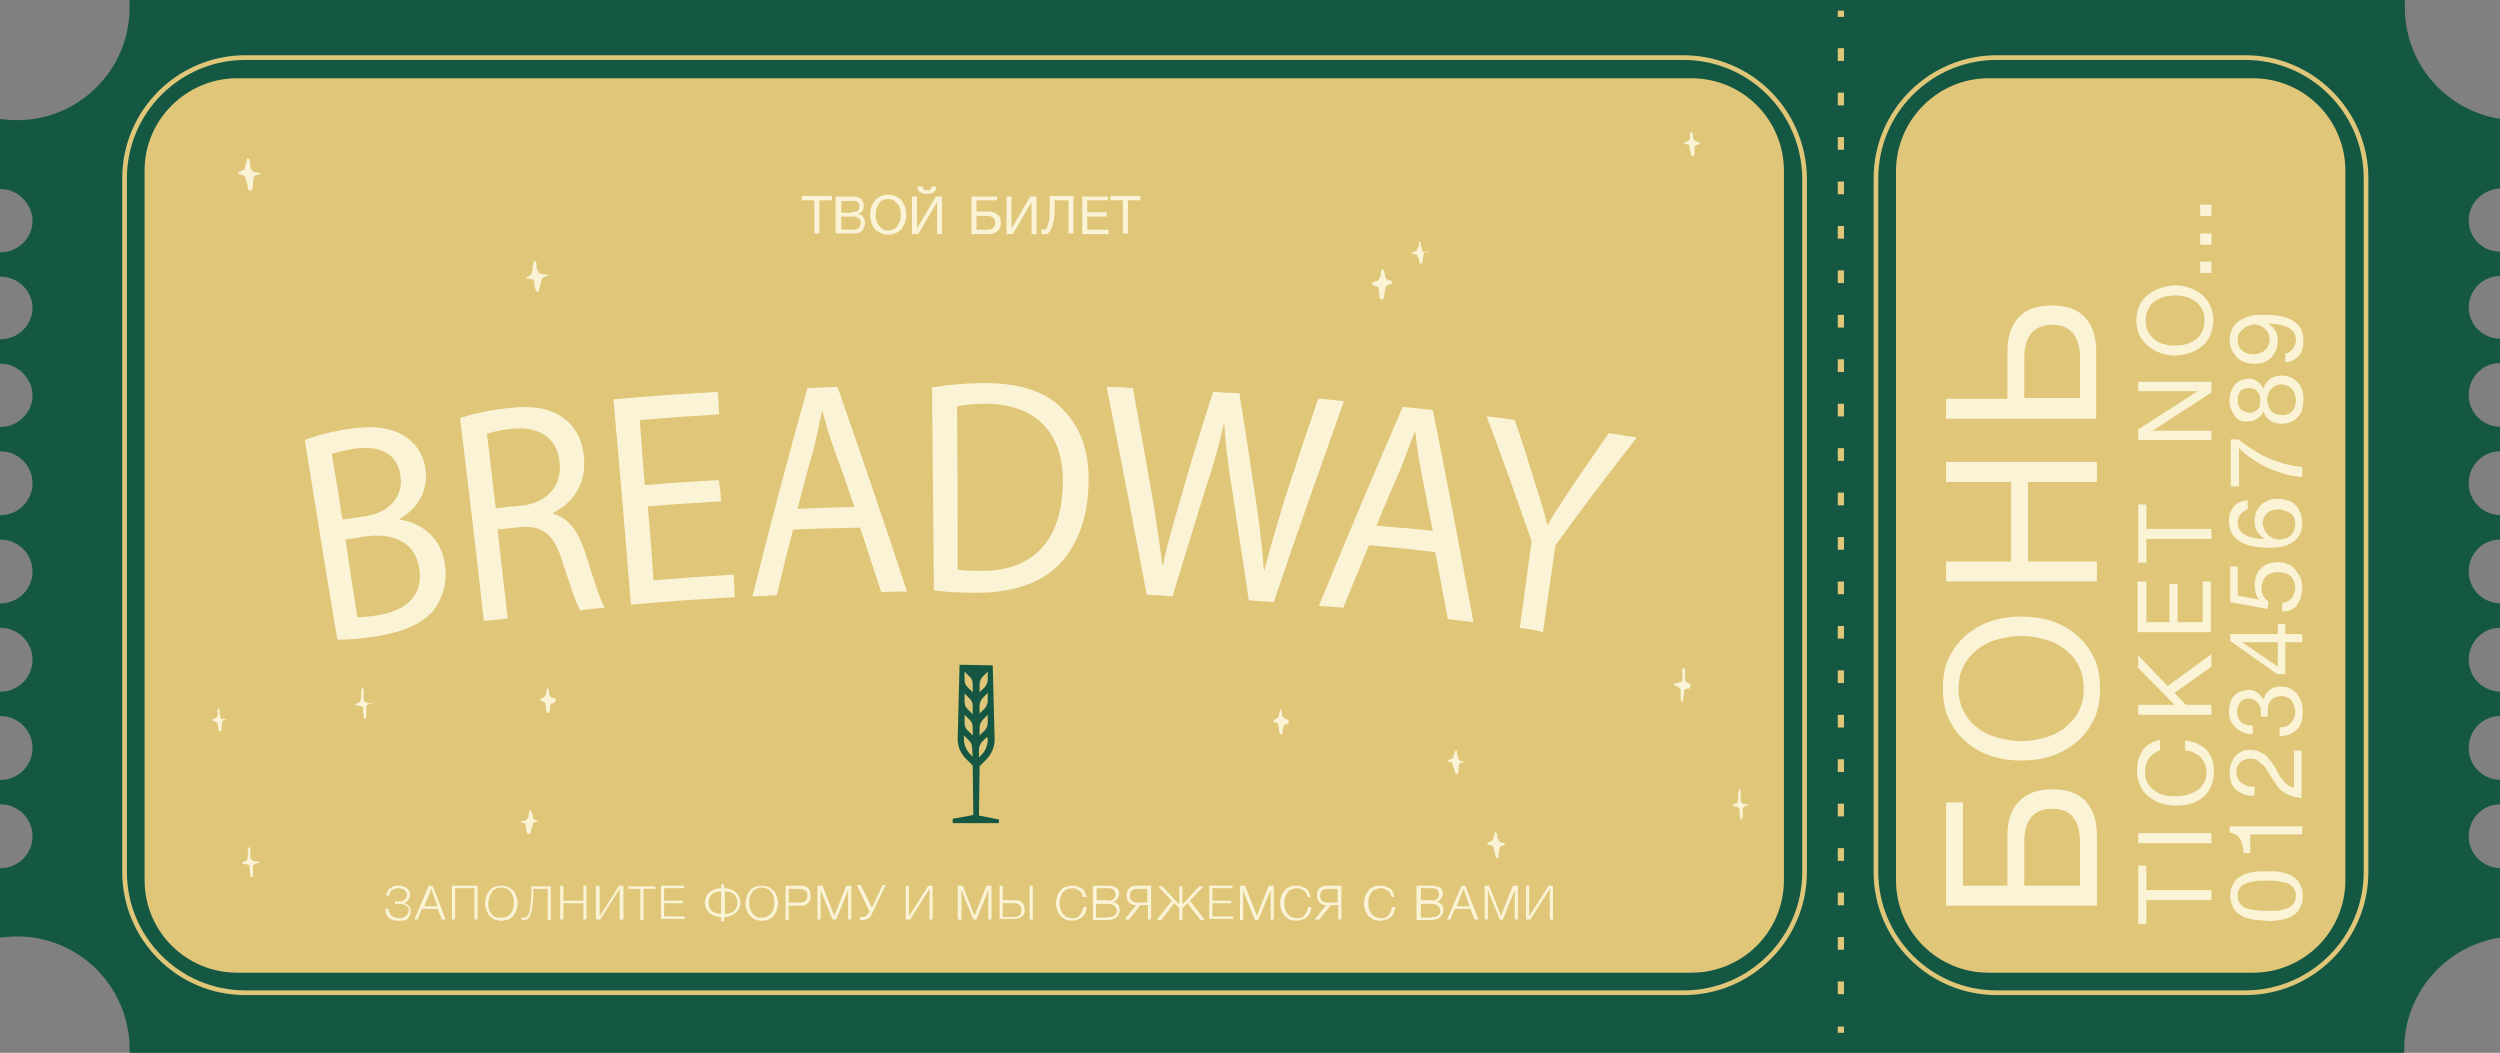 <?xml version="1.0" encoding="UTF-8"?> <svg xmlns="http://www.w3.org/2000/svg" xmlns:xlink="http://www.w3.org/1999/xlink" version="1.1" id="OBJECTS" x="0px" y="0px" viewBox="0 0 399.4 168.2" style="enable-background:new 0 0 399.4 168.2;" xml:space="preserve"><rect x="0" y="0" width="399.4" height="168.2" fill="#808080" stroke="none"/> <style type="text/css"> .st0{fill:#145742;} .st1{fill:none;stroke:#DFC678;stroke-miterlimit:10;} .st2{fill:none;stroke:#DFC678;stroke-miterlimit:10;stroke-dasharray:0,0,2.03,5.07;} .st3{fill:#DFC678;} .st4{fill:none;stroke:#DFC678;stroke-width:0.75;stroke-miterlimit:10;} .st5{fill:#FAF3D6;} .st6{enable-background:new ;} .st7{display:none;} .st8{display:inline;fill:none;stroke:#FAF3D6;stroke-width:0.5;stroke-miterlimit:10;} .st9{fill-rule:evenodd;clip-rule:evenodd;fill:#155743;} </style> <g> <path class="st0" d="M394.4,35.2c0,2.8,2.2,5,5,5v3.9c-2.8,0-5,2.3-5,5s2.2,5,5,5v3.9c-2.8,0-5,2.3-5,5.1c0,2.8,2.2,5,5,5.1v3.9 c-2.8,0-5,2.3-5,5.1s2.2,5,5,5.1v3.9c-2.8,0-5,2.3-5,5.1s2.2,5,5,5.1v3.9c-2.8,0-5,2.3-5,5.1s2.2,5,5,5.1v3.9c-2.8,0-5,2.3-5,5.1 s2.2,5,5,5.1v3.9c-2.8,0-5,2.3-5,5.1s2.2,5,5,5.1v11.1c-8.6,1.3-15.3,8.8-15.3,17.8c0,0.4,0,0.9,0,1.3H20.7c0-0.4,0-0.9,0-1.3 c0-9.9-8-18-18-18c-0.9,0-1.9,0.1-2.8,0.2v-11.1c0,0,0.1,0,0.2,0c2.8,0,5.1-2.3,5.1-5.1s-2.3-5.1-5.1-5.1c0,0-0.1,0-0.2,0v-3.9 c0,0,0.1,0,0.2,0c2.8,0,5.1-2.3,5.1-5.1s-2.3-5.1-5.1-5.1c0,0-0.1,0-0.2,0v-3.9c0,0,0.1,0,0.2,0c2.8,0,5.1-2.3,5.1-5.1 s-2.3-5.1-5.1-5.1c0,0-0.1,0-0.2,0v-3.9c0,0,0.1,0,0.2,0c2.8,0,5.1-2.3,5.1-5.1s-2.3-5.1-5.1-5.1c0,0-0.1,0-0.2,0v-3.9 c0,0,0.1,0,0.2,0c2.8,0,5.1-2.3,5.1-5.1s-2.3-5.1-5.1-5.1c0,0-0.1,0-0.2,0v-3.9c0,0,0.1,0,0.2,0c2.8,0,5.1-2.3,5.1-5 s-2.3-5.1-5.1-5.1c0,0-0.1,0-0.2,0v-3.9c0,0,0.1,0,0.2,0c2.8,0,5.1-2.3,5.1-5s-2.3-5-5.1-5c0,0-0.1,0-0.2,0v-3.9c0,0,0.1,0,0.2,0 c2.8,0,5.1-2.3,5.1-5s-2.3-5.1-5.1-5.1c0,0-0.1,0-0.2,0V19c0.9,0.1,1.8,0.2,2.8,0.2c9.9,0,18-8,18-18c0-0.4,0-0.9,0-1.3h363.5 c0,0.4,0,0.9,0,1.3c0,9,6.6,16.5,15.3,17.8v11.1C396.7,30.2,394.4,32.4,394.4,35.2L394.4,35.2z"></path> <g> <line class="st1" x1="294.1" y1="1.7" x2="294.1" y2="2.7"></line> <line class="st2" x1="294.1" y1="7.7" x2="294.1" y2="161.5"></line> <line class="st1" x1="294.1" y1="164" x2="294.1" y2="165"></line> </g> <g> <path class="st3" d="M37.9,12.5h232.3c8.2,0,14.8,6.6,14.8,14.8v113.3c0,8.2-6.6,14.8-14.8,14.8H37.9c-8.2,0-14.8-6.6-14.8-14.8 V27.2C23.1,19.1,29.8,12.5,37.9,12.5z"></path> <path class="st4" d="M268.9,9.2H39.2c-10.6,0-19.3,8.6-19.3,19.3v110.8c0,10.6,8.6,19.3,19.3,19.3h229.8 c10.6,0,19.3-8.6,19.3-19.3V28.5C288.2,17.8,279.6,9.2,268.9,9.2z"></path> </g> <g> <path class="st3" d="M317.7,12.5h42.2c8.2,0,14.8,6.6,14.8,14.8v113.3c0,8.2-6.6,14.8-14.8,14.8h-42.2c-8.2,0-14.8-6.6-14.8-14.8 V27.2C303,19.1,309.6,12.5,317.7,12.5z"></path> <path class="st4" d="M358.7,9.2H319c-10.6,0-19.3,8.6-19.3,19.3v110.8c0,10.6,8.6,19.3,19.3,19.3h39.7c10.6,0,19.3-8.6,19.3-19.3 V28.5C378,17.8,369.3,9.2,358.7,9.2z"></path> </g> <g> <path class="st5" d="M48.7,70.3c1.7-0.7,4.4-1.4,7.2-1.8c4-0.6,6.7-0.1,8.8,1.2c1.7,1.1,3,2.9,3.3,5.4c0.4,3.2-1.2,6.2-4.2,7.8 c0,0,0,0.1,0,0.1c3,0.4,6.7,2.5,7.3,7.3c0.4,2.8-0.4,5.1-1.6,6.9c-1.7,2.3-4.9,3.8-9.7,4.5c-2.6,0.4-4.6,0.5-5.9,0.5 C52.1,91.6,50.4,80.9,48.7,70.3L48.7,70.3z M54.7,83c1.4-0.2,2.1-0.3,3.5-0.5c4.1-0.6,6.2-3.2,5.8-6.4c-0.5-3.8-3.5-5-7.5-4.4 c-1.8,0.3-2.8,0.6-3.5,0.8C53.7,76.7,54.1,78.8,54.7,83z M57.1,98.6c0.8,0,1.9-0.1,3.2-0.3c3.9-0.6,7.4-2.7,6.7-7.4 c-0.6-4.4-4.4-5.8-8.6-5.2c-1.3,0.2-1.9,0.3-3.2,0.5C55.9,91.1,56.3,93.6,57.1,98.6L57.1,98.6z"></path> <path class="st5" d="M73.5,66.8c2-0.7,4.8-1.3,7.6-1.6c4.3-0.5,7.1,0.1,9.2,1.8c1.7,1.3,2.8,3.5,3,6c0.4,4.3-1.8,7.4-4.9,8.9 c0,0.1,0,0.1,0,0.2c2.4,0.6,4,2.8,5.1,6.2c1.4,4.5,2.4,7.6,3.1,8.8c-1.6,0.1-2.4,0.2-3.9,0.4c-0.6-0.9-1.5-3.7-2.8-7.6 c-1.3-4.4-3.1-6-6.7-5.7c-1.5,0.2-2.2,0.2-3.7,0.4c0.6,5.7,1,8.5,1.6,14.2c-1.5,0.2-2.3,0.3-3.8,0.4 C76.1,88.3,74.8,77.6,73.5,66.8L73.5,66.8z M79.2,81.2c1.6-0.2,2.4-0.3,4-0.4c4.2-0.4,6.6-3.2,6.2-6.9c-0.4-4.2-3.5-5.8-7.7-5.4 c-1.9,0.2-3.3,0.6-3.9,0.8C78.4,74.1,78.6,76.4,79.2,81.2L79.2,81.2z"></path> <path class="st5" d="M115.2,80.1c-4.7,0.3-7.1,0.4-11.7,0.8c0.4,4.7,0.6,7.1,0.9,11.8c5.1-0.4,7.7-0.6,12.8-0.9 c0.1,1.4,0.1,2.1,0.2,3.6c-6.6,0.4-10,0.6-16.6,1.2c-0.9-10.9-1.8-21.9-2.8-32.8c6.7-0.6,10-0.8,16.7-1.2c0.1,1.4,0.1,2.1,0.2,3.6 c-5.1,0.3-7.6,0.5-12.7,0.9c0.3,4.2,0.5,6.2,0.8,10.4c4.7-0.4,7.1-0.5,11.8-0.8C115.1,78,115.1,78.7,115.2,80.1L115.2,80.1z"></path> <path class="st5" d="M126.7,84.6c-1.1,4.2-1.6,6.3-2.6,10.5c-1.6,0.1-2.4,0.1-3.9,0.2c2.8-11.2,5.7-22.3,8.8-33.3 c1.9-0.1,2.9-0.1,4.8-0.2c3.8,10.9,7.5,21.7,11.1,32.7c-1.6,0-2.4,0-4.1,0.1c-1.4-4.1-2-6.2-3.4-10.3 C133.1,84.4,131,84.4,126.7,84.6L126.7,84.6z M136.5,81c-1.3-3.8-1.9-5.6-3.3-9.4c-0.8-2.1-1.3-4.1-1.8-5.9c0,0-0.1,0-0.1,0 c-0.4,2-0.8,4-1.3,6c-1.1,3.8-1.6,5.8-2.6,9.6C131,81.1,132.9,81.1,136.5,81L136.5,81z"></path> <path class="st5" d="M148.9,61.9c2.4-0.4,5.3-0.7,8.5-0.7c5.8,0,9.9,1.5,12.5,4.3c2.7,2.8,4.2,6.6,4,11.9 c-0.1,5.4-1.8,9.7-4.6,12.7c-2.9,3-7.4,4.6-13.2,4.6c-2.7,0-5-0.1-6.9-0.4C149.1,83.5,149,72.7,148.9,61.9L148.9,61.9z M153,91 c1,0.2,2.4,0.2,3.9,0.2c8.2,0,12.7-4.9,12.9-13.8c0.2-7.7-3.8-12.8-12.2-12.9c-2.1,0-3.6,0.2-4.7,0.4C153,75.4,153,80.6,153,91 L153,91z"></path> <path class="st5" d="M183.2,95c-2.1-11.1-4.2-22.1-6.4-33.2c1.7,0,2.5,0.1,4.2,0.2c1.2,6.7,1.8,10.1,3,16.8 c0.7,4.1,1.3,8.3,1.7,11.5c0,0,0.1,0,0.1,0c0.6-3.2,1.8-7.1,3-11.3c1.9-6.6,2.9-9.8,5-16.4c1.7,0.1,2.5,0.2,4.2,0.2 c1.1,6.8,1.6,10.1,2.6,16.9c0.6,4,1.1,7.9,1.3,11.4c0,0,0.1,0,0.1,0c0.9-3.6,2-7.2,3.2-11.2c2.1-6.5,3.2-9.8,5.4-16.2 c1.6,0.1,2.4,0.2,4.1,0.4c-3.8,10.7-7.6,21.4-11.2,32.1c-1.6-0.1-2.4-0.2-4-0.3c-1-6.9-1.6-10.4-2.6-17.3 c-0.7-4.2-1.1-7.5-1.3-10.8c0,0-0.1,0-0.1,0c-0.7,3.2-1.6,6.4-3,10.6c-2.1,6.8-3.1,10.1-5.2,16.9C185.6,95.1,184.8,95.1,183.2,95 L183.2,95z"></path> <path class="st5" d="M218.7,87.1c-1.6,4-2.5,6-4.1,10c-1.6-0.2-2.4-0.2-3.9-0.3c4.4-10.7,8.8-21.2,13.4-31.8 c1.9,0.2,2.9,0.3,4.8,0.5c2.3,11.3,4.4,22.6,6.5,33.9c-1.6-0.2-2.4-0.3-4.1-0.5c-0.8-4.3-1.2-6.4-2-10.7 C225.1,87.7,223,87.5,218.7,87.1L218.7,87.1z M228.9,84.8c-0.8-3.9-1.1-5.8-1.9-9.7c-0.4-2.2-0.7-4.2-0.9-6.1c0,0-0.1,0-0.1,0 c-0.7,1.9-1.4,3.8-2.2,5.8c-1.6,3.7-2.4,5.5-3.9,9.2C223.5,84.3,225.3,84.4,228.9,84.8L228.9,84.8z"></path> <path class="st5" d="M242.8,100.3c0.8-5.5,1.1-8.3,1.9-13.8c-2.8-8-4.2-12-7.2-20c1.8,0.2,2.7,0.3,4.5,0.6 c1.3,3.8,1.9,5.7,3.1,9.6c0.8,2.6,1.5,4.7,2.1,7.1c0,0,0.1,0,0.1,0c1.1-2,2.5-4,4-6.3c2.3-3.3,3.4-5,5.7-8.3 c1.8,0.3,2.7,0.4,4.5,0.7c-5.3,6.8-7.9,10.2-13,17.2c-0.8,5.6-1.2,8.3-2,13.9C245.1,100.6,244.3,100.5,242.8,100.3L242.8,100.3z"></path> </g> <g> <g class="st6"> <path class="st5" d="M310.9,144.7v-16.5h2.7v13.3h7.1v-8c0-2.4,0.6-4.2,1.9-5.5c1.2-1.3,3-1.9,5.3-1.9c2.3,0,4.1,0.6,5.3,1.9 c1.2,1.3,1.8,3.1,1.8,5.5v11.2H310.9z M332.3,134.5c0-3.5-1.5-5.3-4.4-5.3c-3,0-4.5,1.8-4.5,5.3v7h8.9V134.5z"></path> <path class="st5" d="M335.5,110c0,1.9-0.3,3.6-1,5s-1.6,2.6-2.8,3.6s-2.5,1.7-4,2.2s-3.1,0.7-4.8,0.7c-1.6,0-3.2-0.2-4.7-0.7 s-2.9-1.2-4-2.2c-1.2-1-2.1-2.2-2.8-3.6c-0.7-1.4-1-3.1-1-5c0-1.9,0.3-3.6,1-5c0.7-1.4,1.6-2.6,2.8-3.6c1.2-1,2.5-1.7,4-2.2 s3.1-0.7,4.7-0.7c1.7,0,3.2,0.2,4.8,0.7s2.8,1.2,4,2.2c1.2,1,2.1,2.2,2.8,3.6C335.2,106.4,335.5,108.1,335.5,110z M332.9,110 c0-1.5-0.3-2.7-0.9-3.8c-0.6-1.1-1.3-1.9-2.3-2.6c-0.9-0.7-2-1.2-3.2-1.5c-1.2-0.3-2.4-0.5-3.6-0.5s-2.4,0.2-3.6,0.5 c-1.2,0.3-2.2,0.8-3.2,1.5c-0.9,0.7-1.7,1.5-2.3,2.6c-0.6,1.1-0.9,2.3-0.9,3.8c0,1.5,0.3,2.7,0.9,3.8s1.3,1.9,2.3,2.6 c0.9,0.7,2,1.2,3.2,1.5c1.2,0.3,2.4,0.5,3.6,0.5s2.4-0.2,3.6-0.5c1.2-0.3,2.2-0.8,3.2-1.5c0.9-0.7,1.7-1.5,2.3-2.6 S332.9,111.5,332.9,110z"></path> <path class="st5" d="M310.9,92.9v-3.2h10.4V77h-10.4v-3.2H335V77h-11v12.7h11v3.2H310.9z"></path> <path class="st5" d="M310.9,66.9v-3.2h9.8v-7.5c0-2.4,0.6-4.2,1.8-5.5c1.2-1.3,3-1.9,5.3-1.9c2.3,0,4.1,0.6,5.3,1.9 c1.2,1.3,1.8,3.1,1.8,5.5v10.7H310.9z M332.3,57.2c0-3.5-1.5-5.3-4.4-5.3c-3,0-4.5,1.8-4.5,5.3v6.4h8.9V57.2z"></path> </g> <g class="st6"> <path class="st5" d="M342.9,147.6h-1.3v-9.3h1.3v3.9h10.4v1.6h-10.4V147.6z"></path> <path class="st5" d="M341.6,133.1h11.7v1.6h-11.7V133.1z"></path> <path class="st5" d="M343.3,121.2c-0.4,0.6-0.6,1.3-0.6,2.1c0,0.7,0.1,1.3,0.4,1.8c0.3,0.5,0.6,0.9,1.1,1.2 c0.4,0.3,0.9,0.6,1.5,0.7c0.6,0.2,1.2,0.2,1.8,0.2c0.7,0,1.3-0.1,1.9-0.2c0.6-0.2,1.1-0.4,1.6-0.7c0.4-0.3,0.8-0.7,1.1-1.2 c0.3-0.5,0.4-1.1,0.4-1.8c0-0.5-0.1-1-0.3-1.4c-0.2-0.4-0.4-0.7-0.7-1c-0.3-0.3-0.7-0.5-1.1-0.7c-0.4-0.2-0.9-0.3-1.3-0.3v-1.6 c1.5,0.2,2.6,0.7,3.4,1.5c0.8,0.9,1.2,2,1.2,3.5c0,0.9-0.2,1.7-0.5,2.4c-0.3,0.7-0.7,1.2-1.3,1.7c-0.5,0.4-1.2,0.8-1.9,1 c-0.7,0.2-1.5,0.3-2.4,0.3c-0.8,0-1.6-0.1-2.4-0.4c-0.7-0.2-1.4-0.6-2-1.1c-0.6-0.5-1-1-1.3-1.7s-0.5-1.5-0.5-2.4 c0-0.6,0.1-1.2,0.2-1.7c0.2-0.5,0.4-1,0.7-1.5s0.7-0.8,1.2-1.1s1-0.5,1.6-0.6v1.6C344.3,120.2,343.7,120.6,343.3,121.2z"></path> <path class="st5" d="M341.6,112.6h5.8l-5.8-5.9v-2l4.7,4.9l7-5.1v2l-5.9,4.2l1.8,1.9h4.1v1.6h-11.7V112.6z"></path> <path class="st5" d="M341.6,92.9h1.3v6.5h3.7v-6.1h1.3v6.1h4v-6.5h1.3v8.1h-11.7V92.9z"></path> <path class="st5" d="M342.9,89.9h-1.3v-9.3h1.3v3.9h10.4v1.6h-10.4V89.9z"></path> <path class="st5" d="M341.6,68.6l9.5-6.1v0h-9.5v-1.5h11.7v1.7l-9.4,6.1v0h9.4v1.5h-11.7V68.6z"></path> </g> <g class="st6"> <path class="st5" d="M345.2,56.4c-0.7-0.2-1.4-0.6-2-1.1c-0.6-0.5-1-1.1-1.4-1.7c-0.3-0.7-0.5-1.5-0.5-2.4c0-0.9,0.2-1.7,0.5-2.4 c0.3-0.7,0.8-1.3,1.4-1.7c0.6-0.5,1.2-0.8,2-1.1c0.7-0.2,1.5-0.4,2.3-0.4c0.8,0,1.6,0.1,2.3,0.4c0.7,0.2,1.4,0.6,2,1.1 s1,1.1,1.3,1.7c0.3,0.7,0.5,1.5,0.5,2.4c0,0.9-0.2,1.7-0.5,2.4c-0.3,0.7-0.8,1.3-1.3,1.7c-0.6,0.5-1.2,0.8-2,1.1 c-0.7,0.2-1.5,0.4-2.3,0.4C346.7,56.8,345.9,56.7,345.2,56.4z M349.2,55c0.6-0.2,1.1-0.4,1.5-0.7c0.5-0.3,0.8-0.7,1.1-1.3 s0.4-1.1,0.4-1.8c0-0.7-0.1-1.3-0.4-1.8s-0.6-0.9-1.1-1.3c-0.5-0.3-1-0.6-1.5-0.7s-1.2-0.2-1.7-0.2s-1.2,0.1-1.7,0.2 c-0.6,0.2-1.1,0.4-1.5,0.7c-0.5,0.3-0.8,0.7-1.1,1.3c-0.3,0.5-0.4,1.1-0.4,1.8c0,0.7,0.1,1.3,0.4,1.8c0.3,0.5,0.6,0.9,1.1,1.3 s1,0.6,1.5,0.7c0.6,0.2,1.2,0.2,1.7,0.2S348.6,55.2,349.2,55z"></path> <path class="st5" d="M351.5,41.8h1.8v1.8h-1.8V41.8z"></path> <path class="st5" d="M351.5,37.3h1.8v1.8h-1.8V37.3z"></path> <path class="st5" d="M351.5,32.7h1.8v1.8h-1.8V32.7z"></path> </g> <g class="st6"> <path class="st5" d="M360.8,147c-0.5,0-0.9-0.1-1.3-0.2s-0.8-0.2-1.2-0.4c-0.4-0.2-0.7-0.4-1-0.7s-0.5-0.6-0.7-1.1 s-0.3-0.9-0.3-1.5c0-0.6,0.1-1.1,0.3-1.5c0.2-0.4,0.4-0.8,0.7-1.1s0.6-0.5,1-0.7c0.4-0.2,0.8-0.3,1.2-0.4 c0.4-0.1,0.9-0.1,1.3-0.2c0.5,0,0.9,0,1.3,0s0.9,0,1.3,0c0.5,0,0.9,0.1,1.3,0.2c0.4,0.1,0.8,0.2,1.2,0.4c0.4,0.2,0.7,0.4,1,0.7 s0.5,0.6,0.7,1.1c0.2,0.4,0.3,0.9,0.3,1.6c0,0.6-0.1,1.1-0.3,1.5c-0.2,0.4-0.4,0.8-0.7,1.1s-0.6,0.5-1,0.7 c-0.4,0.2-0.8,0.3-1.2,0.4c-0.4,0.1-0.9,0.1-1.3,0.2s-0.9,0-1.3,0S361.3,147,360.8,147z M363.6,145.5c0.5,0,1-0.1,1.5-0.3 c0.5-0.1,0.9-0.4,1.2-0.7c0.3-0.3,0.5-0.8,0.5-1.4s-0.2-1-0.5-1.4c-0.3-0.3-0.7-0.6-1.2-0.7c-0.5-0.1-1-0.2-1.5-0.3 c-0.5,0-1,0-1.5,0c-0.3,0-0.6,0-0.9,0c-0.3,0-0.7,0-1,0.1s-0.7,0.1-1,0.2c-0.3,0.1-0.6,0.2-0.9,0.4s-0.4,0.4-0.6,0.7 c-0.2,0.3-0.2,0.6-0.2,1c0,0.4,0.1,0.7,0.2,1c0.2,0.3,0.4,0.5,0.6,0.7c0.2,0.2,0.5,0.3,0.9,0.4c0.3,0.1,0.7,0.2,1,0.2 c0.3,0,0.7,0.1,1,0.1c0.3,0,0.7,0,0.9,0C362.6,145.5,363.1,145.5,363.6,145.5z"></path> <path class="st5" d="M367.8,133.3h-8.3v3h-1.1c0-0.4,0-0.8-0.1-1.1c-0.1-0.4-0.2-0.7-0.3-1c-0.2-0.3-0.4-0.6-0.7-0.8 c-0.3-0.2-0.6-0.3-1.1-0.4V132h11.6V133.3z"></path> <path class="st5" d="M358.7,127c-0.5-0.2-0.9-0.4-1.3-0.7c-0.4-0.3-0.7-0.7-0.9-1.2s-0.3-1-0.3-1.6c0-0.5,0.1-1,0.2-1.4 c0.1-0.4,0.4-0.8,0.6-1.2c0.3-0.3,0.6-0.6,1-0.8s0.9-0.3,1.4-0.3c0.5,0,1,0.1,1.4,0.2c0.4,0.2,0.7,0.4,1.1,0.6 c0.3,0.3,0.6,0.6,0.8,0.9c0.3,0.3,0.5,0.7,0.7,1c0.2,0.4,0.4,0.7,0.6,1.1c0.2,0.4,0.4,0.7,0.7,1c0.2,0.3,0.5,0.6,0.8,0.8 c0.3,0.2,0.6,0.4,1,0.4v-5.9h1.2v7.6c-0.7-0.1-1.3-0.2-1.8-0.4c-0.5-0.2-0.9-0.4-1.3-0.7c-0.4-0.3-0.7-0.6-0.9-1 c-0.3-0.4-0.5-0.8-0.8-1.2c-0.3-0.5-0.6-0.9-0.8-1.3c-0.3-0.4-0.5-0.7-0.8-0.9c-0.3-0.2-0.5-0.4-0.8-0.6s-0.7-0.2-1.1-0.2 c-0.3,0-0.6,0.1-0.9,0.2c-0.3,0.1-0.5,0.3-0.7,0.5c-0.2,0.2-0.3,0.4-0.4,0.7c-0.1,0.3-0.1,0.6-0.1,0.9c0,0.4,0.1,0.7,0.3,1 c0.2,0.3,0.4,0.5,0.7,0.7c0.3,0.2,0.6,0.3,0.9,0.4c0.3,0.1,0.7,0.1,1,0.1v1.4C359.8,127.2,359.2,127.1,358.7,127z"></path> <path class="st5" d="M361.2,114.3c0-0.1,0-0.1,0-0.2v-0.3c0-0.3,0-0.6-0.1-0.8c-0.1-0.3-0.2-0.5-0.4-0.7 c-0.2-0.2-0.4-0.4-0.6-0.5s-0.5-0.2-0.8-0.2c-0.6,0-1.1,0.2-1.4,0.6s-0.5,0.9-0.5,1.5c0,0.4,0.1,0.7,0.2,1 c0.1,0.3,0.3,0.5,0.5,0.7c0.2,0.2,0.5,0.3,0.8,0.4s0.6,0.1,1,0.1v1.4c-0.6,0-1.1-0.1-1.5-0.3c-0.5-0.2-0.8-0.4-1.2-0.7 c-0.3-0.3-0.6-0.7-0.8-1.1c-0.2-0.4-0.3-0.9-0.3-1.5c0-0.5,0.1-1,0.2-1.4c0.1-0.4,0.3-0.8,0.6-1.1c0.3-0.3,0.6-0.6,1-0.7 s0.9-0.3,1.4-0.3c0.5,0,1,0.2,1.4,0.5c0.4,0.3,0.7,0.7,0.9,1.1h0c0.2-0.7,0.5-1.2,1-1.6s1.1-0.5,1.8-0.5c0.6,0,1.1,0.1,1.5,0.3 c0.4,0.2,0.8,0.5,1.1,0.9c0.3,0.4,0.5,0.8,0.7,1.3c0.1,0.5,0.2,1,0.2,1.5c0,0.6-0.1,1.1-0.2,1.6c-0.2,0.5-0.4,0.9-0.7,1.2 c-0.3,0.3-0.7,0.6-1.2,0.8c-0.5,0.2-1,0.3-1.6,0.3v-1.4c0.8,0,1.4-0.2,1.8-0.7s0.7-1,0.7-1.8c0-0.3-0.1-0.7-0.2-1 s-0.3-0.6-0.4-0.8s-0.4-0.4-0.7-0.5c-0.3-0.1-0.6-0.2-0.9-0.2c-0.4,0-0.7,0.1-1,0.2c-0.3,0.1-0.5,0.3-0.7,0.5 c-0.2,0.2-0.3,0.5-0.4,0.8c-0.1,0.3-0.1,0.6-0.1,1c0,0.3,0,0.6,0,0.8h-1.2C361.2,114.4,361.2,114.3,361.2,114.3z"></path> <path class="st5" d="M363.9,99.7h1.2v1.6h2.7v1.3h-2.7v5.1h-1.3l-7.5-5.3v-1.1h7.6V99.7z M358.2,102.6L358.2,102.6l5.7,3.9v-3.9 H358.2z"></path> <path class="st5" d="M357.7,95.2l3.3,0.6l0,0c-0.3-0.2-0.5-0.6-0.6-1c-0.1-0.4-0.2-0.8-0.2-1.2c0-0.5,0.1-1,0.2-1.5 c0.2-0.5,0.4-0.9,0.7-1.2c0.3-0.3,0.7-0.6,1.2-0.8c0.5-0.2,1.1-0.3,1.7-0.3c0.5,0,1,0.1,1.4,0.3c0.5,0.2,0.9,0.4,1.2,0.8 s0.6,0.8,0.9,1.3c0.2,0.5,0.3,1.1,0.3,1.8c0,0.5-0.1,1-0.2,1.4c-0.1,0.4-0.4,0.8-0.6,1.2s-0.6,0.6-1,0.8 c-0.4,0.2-0.9,0.3-1.4,0.3v-1.4c0.3,0,0.6-0.1,0.8-0.2s0.5-0.3,0.7-0.5c0.2-0.2,0.3-0.5,0.4-0.8c0.1-0.3,0.2-0.6,0.2-1 c0-0.3-0.1-0.6-0.2-0.9s-0.3-0.6-0.5-0.8c-0.2-0.2-0.5-0.4-0.9-0.5c-0.3-0.1-0.7-0.2-1.2-0.2c-0.4,0-0.7,0.1-1.1,0.2 s-0.6,0.3-0.8,0.5s-0.4,0.5-0.5,0.8c-0.1,0.3-0.2,0.7-0.2,1.1c0,0.5,0.1,0.9,0.3,1.2c0.2,0.4,0.5,0.7,0.8,0.9l-0.1,1.2l-6-1.1 v-5.7h1.2V95.2z"></path> <path class="st5" d="M358,82.1c-0.3,0.3-0.5,0.8-0.5,1.3c0,0.6,0.1,1.1,0.4,1.4c0.3,0.4,0.7,0.6,1.1,0.8c0.4,0.2,0.9,0.3,1.4,0.4 s1,0.1,1.4,0.1l0,0c-0.5-0.3-0.9-0.7-1.2-1.2s-0.4-1-0.4-1.7c0-0.6,0.1-1.1,0.3-1.5c0.2-0.4,0.5-0.8,0.8-1.1 c0.3-0.3,0.7-0.5,1.2-0.7c0.5-0.2,1-0.2,1.5-0.2c0.4,0,0.9,0.1,1.3,0.2c0.5,0.1,0.9,0.3,1.2,0.6c0.4,0.3,0.7,0.7,0.9,1.2 c0.2,0.5,0.4,1.1,0.4,1.8c0,0.9-0.2,1.6-0.5,2.1c-0.3,0.5-0.8,0.9-1.3,1.2c-0.5,0.3-1.1,0.5-1.8,0.6c-0.7,0.1-1.3,0.1-1.9,0.1 c-0.8,0-1.6-0.1-2.3-0.2c-0.7-0.1-1.4-0.4-2-0.7s-1-0.8-1.4-1.3c-0.3-0.5-0.5-1.2-0.5-2.1c0-1,0.3-1.7,0.8-2.3 c0.5-0.6,1.2-0.9,2.2-1v1.4C358.7,81.6,358.3,81.8,358,82.1z M361.8,84.7c0.1,0.3,0.3,0.5,0.6,0.8c0.2,0.2,0.5,0.4,0.8,0.5 c0.3,0.1,0.7,0.2,1,0.2c0.4,0,0.7-0.1,1-0.2c0.3-0.1,0.6-0.3,0.8-0.5s0.4-0.5,0.5-0.8c0.1-0.3,0.2-0.6,0.2-1c0-0.4-0.1-0.7-0.2-1 c-0.1-0.3-0.3-0.5-0.6-0.7s-0.5-0.3-0.8-0.4c-0.3-0.1-0.6-0.2-1-0.2c-0.4,0-0.7,0-1,0.1c-0.3,0.1-0.6,0.2-0.8,0.4 c-0.2,0.2-0.4,0.4-0.6,0.7c-0.1,0.3-0.2,0.6-0.2,1S361.7,84.4,361.8,84.7z"></path> <path class="st5" d="M359.7,71.7c0.8,0.5,1.6,1,2.5,1.4c0.9,0.4,1.8,0.7,2.8,1c1,0.3,1.9,0.4,2.8,0.5v1.6c-1-0.1-1.9-0.2-2.9-0.5 c-0.9-0.3-1.8-0.6-2.7-1s-1.7-0.9-2.4-1.4c-0.8-0.5-1.5-1.1-2.1-1.7v6.1h-1.3v-7.5h1.2C358.2,70.7,358.9,71.2,359.7,71.7z"></path> <path class="st5" d="M357.9,67.2c-0.4-0.2-0.7-0.4-0.9-0.8c-0.2-0.3-0.4-0.7-0.6-1.1s-0.2-0.8-0.2-1.3c0-0.6,0.1-1.2,0.3-1.6 c0.2-0.4,0.4-0.8,0.7-1.1c0.3-0.3,0.6-0.5,0.9-0.6c0.4-0.1,0.7-0.2,1.1-0.2c0.5,0,1,0.1,1.4,0.4c0.4,0.3,0.8,0.7,1,1.2 c0.2-0.7,0.6-1.2,1.1-1.6c0.5-0.3,1.1-0.5,1.8-0.5c0.6,0,1.1,0.1,1.5,0.3s0.8,0.5,1.1,0.8s0.5,0.7,0.7,1.2c0.2,0.5,0.2,1,0.2,1.5 c0,0.6-0.1,1.1-0.2,1.6c-0.1,0.5-0.4,0.9-0.7,1.2c-0.3,0.4-0.7,0.6-1.1,0.8c-0.4,0.2-1,0.3-1.5,0.3c-0.7,0-1.3-0.2-1.8-0.5 c-0.5-0.3-0.9-0.8-1.1-1.5c-0.2,0.5-0.5,0.9-1,1.2c-0.4,0.3-0.9,0.4-1.4,0.4C358.7,67.4,358.3,67.3,357.9,67.2z M360.1,65.8 c0.2-0.1,0.4-0.3,0.6-0.4s0.3-0.4,0.3-0.7s0.1-0.5,0.1-0.8c0-0.6-0.2-1-0.5-1.4c-0.3-0.4-0.8-0.5-1.4-0.5s-1,0.2-1.3,0.5 c-0.3,0.4-0.4,0.8-0.4,1.4c0,0.3,0,0.5,0.1,0.8c0.1,0.3,0.2,0.5,0.3,0.6c0.2,0.2,0.3,0.3,0.6,0.4s0.5,0.2,0.8,0.2 C359.6,66,359.8,65.9,360.1,65.8z M366.2,65.7c0.4-0.5,0.6-1.1,0.6-1.8c0-0.3-0.1-0.7-0.2-1s-0.3-0.5-0.5-0.8 c-0.2-0.2-0.4-0.4-0.7-0.5c-0.3-0.1-0.6-0.2-0.9-0.2c-0.3,0-0.6,0.1-0.9,0.2c-0.3,0.1-0.5,0.3-0.7,0.5c-0.2,0.2-0.4,0.5-0.5,0.8 c-0.1,0.3-0.2,0.6-0.2,0.9c0,0.3,0.1,0.7,0.2,1c0.1,0.3,0.3,0.6,0.4,0.8c0.2,0.2,0.4,0.4,0.7,0.5c0.3,0.1,0.6,0.2,0.9,0.2 C365.3,66.4,365.8,66.1,366.2,65.7z"></path> <path class="st5" d="M366.3,55.7c0.3-0.4,0.5-0.9,0.5-1.4c0-0.8-0.4-1.5-1.1-1.9c-0.7-0.4-1.9-0.7-3.4-0.7l0,0 c0.5,0.3,0.9,0.6,1.2,1.1s0.4,1,0.4,1.6c0,0.6-0.1,1.1-0.3,1.6c-0.2,0.5-0.5,0.8-0.8,1.2c-0.3,0.3-0.7,0.5-1.2,0.7 c-0.5,0.2-1,0.2-1.6,0.2c-0.6,0-1.1-0.1-1.5-0.3c-0.5-0.2-0.9-0.4-1.2-0.8s-0.6-0.7-0.8-1.2c-0.2-0.5-0.3-1-0.3-1.5 c0-0.5,0.1-1.1,0.3-1.5c0.2-0.5,0.5-0.9,0.9-1.3c0.4-0.4,1-0.6,1.7-0.9s1.6-0.3,2.7-0.3c2,0,3.5,0.3,4.6,1s1.6,1.7,1.6,3.1 c0,1-0.2,1.8-0.7,2.4c-0.5,0.6-1.2,1-2.2,1.1v-1.4C365.6,56.4,366,56.1,366.3,55.7z M359.1,52.1c-0.3,0.1-0.6,0.3-0.8,0.5 c-0.2,0.2-0.4,0.4-0.6,0.7s-0.2,0.6-0.2,1c0,0.4,0.1,0.8,0.2,1.1c0.2,0.3,0.4,0.5,0.6,0.7c0.3,0.2,0.5,0.3,0.9,0.4 c0.3,0.1,0.7,0.1,1,0.1c0.3,0,0.6-0.1,0.9-0.2s0.6-0.3,0.8-0.5c0.2-0.2,0.4-0.4,0.5-0.7c0.1-0.3,0.2-0.6,0.2-0.9 c0-0.4-0.1-0.7-0.2-1s-0.3-0.5-0.6-0.8c-0.2-0.2-0.5-0.4-0.8-0.5s-0.6-0.2-1-0.2C359.8,51.9,359.4,52,359.1,52.1z"></path> </g> </g> <g> <path class="st5" d="M36,114.9c0,0-0.1,0-0.1,0l0,0l0,0l0,0c-0.1-0.1-0.3-0.1-0.4,0c-0.1-0.1-0.3-0.1-0.3-0.3c0-0.1,0-0.3-0.1-0.4 c0-0.1,0-0.2,0-0.3c0,0,0-0.1,0-0.1c0-0.2,0-0.4-0.1-0.6c-0.2,0-0.2,0-0.2,0.2c-0.1,0.2,0,0.4,0,0.6c0,0.1-0.1,0.2,0,0.2 c0,0,0,0,0,0c-0.1,0.1-0.1,0.2-0.1,0.3c-0.1,0.2-0.3,0.3-0.5,0.3c-0.1,0-0.2,0.1-0.3,0.2c0,0.1,0.1,0.2,0.3,0.2 c0.3,0.1,0.1,0,0.1,0.1c0.3,0,0.4,0.2,0.5,0.4c0,0.1,0,0.2,0,0.2c0,0,0,0.1,0,0.1c0.1,0.1,0,0.2,0.1,0.3c0,0.1,0,0.2,0,0.3 c0,0.1,0,0.2,0.1,0.2c0,0,0.1,0.1,0.2,0c0.1-0.1,0.3-0.2,0.2-0.4c0-0.1,0-0.1,0-0.2c0.1-0.2,0-0.5,0.1-0.7c0,0,0-0.1,0-0.1 c0.1-0.1,0-0.1,0-0.2c0.1-0.1,0.1,0,0.2-0.1c0.1,0,0.1,0,0.2-0.1c0.1,0,0.2-0.1,0.2-0.1c0.1,0,0.2-0.1,0.2-0.2 C36.2,115,36.1,115,36,114.9L36,114.9z M35.2,116.3C35.2,116.3,35.2,116.3,35.2,116.3L35.2,116.3 C35.2,116.3,35.2,116.3,35.2,116.3L35.2,116.3z"></path> <path class="st5" d="M228,40.3c0,0-0.1,0-0.1,0l0,0l0,0l0,0c-0.1-0.1-0.3-0.1-0.4,0c-0.1-0.1-0.3-0.1-0.3-0.3c0-0.1,0-0.3-0.1-0.4 c0-0.1,0-0.2-0.1-0.3c0,0,0-0.1,0-0.1c0-0.2,0-0.4-0.1-0.6c-0.2,0-0.2,0-0.2,0.2c-0.1,0.2,0,0.4-0.1,0.6c0,0.1-0.1,0.2-0.1,0.2 c0,0,0,0,0,0c-0.1,0.1-0.1,0.2-0.1,0.3c-0.1,0.2-0.3,0.3-0.5,0.3c-0.1,0-0.2,0.1-0.3,0.2c0,0.1,0.1,0.2,0.3,0.2 c0.3,0.1,0.1,0,0.1,0c0.3,0,0.4,0.2,0.5,0.4c0,0.1,0,0.2,0.1,0.2v0.1c0.1,0.1,0,0.2,0.1,0.3c0,0.1,0,0.2,0.1,0.3 c0,0.1,0,0.2,0.1,0.2c0,0,0.1,0.1,0.2,0c0.1-0.1,0.3-0.2,0.2-0.5c0,0,0-0.1,0-0.2c0.1-0.2,0.1-0.5,0.1-0.7v-0.1 c0.1,0,0.1-0.1,0.1-0.2c0.1,0,0.1,0,0.2-0.1c0.1,0,0.1,0,0.1-0.1c0.1,0,0.1,0,0.2-0.1c0.1,0,0.1-0.1,0.2-0.2 C228.1,40.4,228.1,40.4,228,40.3L228,40.3z M227.1,41.6C227.1,41.6,227.1,41.7,227.1,41.6L227.1,41.6 C227.1,41.7,227.1,41.7,227.1,41.6L227.1,41.6z"></path> <path class="st5" d="M88.7,111.6c-0.1,0-0.1,0-0.2-0.1c0-0.1-0.1,0-0.2,0c-0.1-0.1-0.2-0.1-0.2-0.1c-0.2-0.1-0.3-0.2-0.3-0.4 c0,0,0-0.1-0.1-0.1c0,0,0,0,0-0.1l0,0c0.1-0.2,0-0.5-0.1-0.7l0,0c0-0.2-0.1-0.2-0.2-0.1c0,0,0,0,0,0c-0.1,0,0,0.1,0,0.2 c0,0,0,0,0,0.1c-0.1,0.1,0,0.1-0.1,0.2c0,0.1-0.1,0.3-0.1,0.4c0,0.1-0.1,0.3-0.2,0.4c-0.1,0.1-0.2,0.1-0.3,0.2 c-0.1,0-0.2,0-0.3,0.1c-0.1,0.1-0.1,0.2,0,0.3s0.2,0.1,0.3,0.1c0.1,0.1,0.2,0.1,0.2,0.1c0,0,0.1,0,0.1,0.1c0,0,0.1,0.1,0.1,0.1 c0,0,0,0,0,0c0,0.1,0,0.3,0.1,0.4c0,0,0,0,0,0c0,0.1,0.1,0.2,0,0.3c0,0.2,0,0.4,0.1,0.6c0,0.1,0,0.2,0.1,0.2 c0.1,0.1,0.2,0.1,0.3,0.1c0.1-0.1,0.1-0.2,0.1-0.3c0-0.1,0-0.1,0-0.1c0.1-0.2,0-0.5,0.1-0.7l0.1-0.3c0,0,0.1-0.1,0.1-0.1l0,0 c0,0,0,0,0.1,0c0.1-0.1,0.3,0,0.4-0.2c0.1,0,0.1,0,0.1-0.1c0.1,0,0.1,0,0.1-0.1C88.8,111.6,88.7,111.6,88.7,111.6z M87.5,112 C87.5,112,87.5,112,87.5,112C87.5,112,87.5,112,87.5,112L87.5,112z M87.2,111.3L87.2,111.3L87.2,111.3L87.2,111.3z"></path> <path class="st5" d="M205.8,115c-0.1,0-0.1,0-0.2-0.1c0-0.1-0.1,0-0.1,0c-0.1-0.1-0.2-0.1-0.2-0.1c-0.2-0.1-0.3-0.2-0.4-0.4 c0,0,0-0.1-0.1-0.1c0,0,0,0,0-0.1l0,0c0.1-0.2,0-0.5-0.1-0.7l0,0c0-0.2-0.1-0.2-0.2-0.1c0,0,0,0,0,0c-0.1,0,0,0.1,0,0.2 c0,0,0,0,0,0.1c-0.1,0.1,0,0.1-0.1,0.2c0,0.1-0.1,0.3-0.1,0.4c0,0.1-0.1,0.3-0.2,0.4c-0.1,0.1-0.2,0.1-0.3,0.2 c-0.1,0-0.2,0-0.3,0.1c-0.1,0.1-0.1,0.2,0,0.3s0.2,0.1,0.3,0.1c0.1,0.1,0.2,0.1,0.2,0.1c0,0,0.1,0,0.1,0.1c0,0,0.1,0.1,0.1,0.1 c0,0,0,0,0,0c0,0.1,0,0.3,0.1,0.4c0,0,0,0,0,0c0,0.1,0.1,0.2,0,0.3c0,0.2,0,0.4,0.1,0.6c0,0.1,0,0.2,0.1,0.2 c0.1,0.1,0.2,0.1,0.3,0.1c0.1-0.1,0.1-0.2,0.1-0.3c0-0.1,0-0.1,0-0.1c0.1-0.2,0-0.5,0.1-0.7l0.1-0.3c0,0,0.1-0.1,0.1-0.1l0,0 c0,0,0,0,0.1,0c0.1-0.1,0.3,0,0.4-0.2c0.1,0,0.1,0,0.1-0.1c0.1,0,0.1,0,0.1-0.1C205.9,115,205.9,115,205.8,115L205.8,115z M204.7,115.4C204.7,115.4,204.6,115.4,204.7,115.4C204.6,115.4,204.7,115.4,204.7,115.4L204.7,115.4z M204.4,114.7L204.4,114.7 L204.4,114.7L204.4,114.7z"></path> <path class="st5" d="M240.5,134.8c-0.1,0-0.1,0-0.2-0.1c0-0.1-0.1-0.1-0.2,0c-0.1-0.1-0.2-0.1-0.3-0.1c-0.2-0.1-0.4-0.2-0.4-0.5 c0,0,0-0.1-0.1-0.1c0,0,0,0-0.1-0.1l0,0c0.1-0.3,0-0.5-0.1-0.8l0,0c-0.1-0.2-0.1-0.2-0.3-0.1c0,0,0,0,0,0c-0.1,0.1-0.1,0.1,0,0.2 c0,0,0,0,0,0.1c-0.1,0.1,0,0.1-0.1,0.2c0,0.1-0.1,0.3-0.1,0.4c0,0.1-0.1,0.3-0.2,0.4c-0.1,0.1-0.2,0.1-0.4,0.2 c-0.1,0-0.2,0-0.3,0.1c-0.1,0.1-0.1,0.3,0,0.3c0.1,0.1,0.2,0.1,0.4,0.1c0.1,0.1,0.2,0.1,0.3,0.1c0,0,0.1,0.1,0.1,0.1 c0,0,0.1,0.1,0.1,0.1c0,0,0,0,0,0c0,0.1,0,0.3,0.1,0.4c0,0,0,0,0,0.1c0,0.1,0.1,0.2,0.1,0.3c0,0.2,0,0.4,0.1,0.6 c0,0.1,0,0.2,0.1,0.3c0.1,0.1,0.2,0.2,0.3,0.1c0.1-0.1,0.1-0.2,0.1-0.4v-0.1c0.1-0.3,0-0.5,0.1-0.8l0.1-0.4c0,0,0.1-0.1,0.1-0.1 l0,0c0,0,0.1,0,0.1-0.1c0.1-0.1,0.3,0,0.4-0.2c0.1,0,0.1,0,0.2-0.1c0.1,0,0.1,0,0.1-0.1C240.6,134.8,240.6,134.8,240.5,134.8 L240.5,134.8z M239.3,135.3C239.3,135.3,239.3,135.3,239.3,135.3C239.3,135.3,239.3,135.3,239.3,135.3L239.3,135.3z M239,134.5 L239,134.5L239,134.5L239,134.5z"></path> <path class="st5" d="M219.2,45.4c0,0.1,0.1,0.1,0.1,0.1c0,0.1,0.1,0,0.2,0.1c0.1,0.2,0.3,0.1,0.5,0.2c0,0,0,0,0.1,0l0,0 c0,0.1,0.1,0.1,0.1,0.1c0,0.1,0.1,0.3,0.1,0.4c0,0.3-0.1,0.6,0.1,0.9c0,0.1,0,0.1,0,0.2c0,0.2,0,0.3,0.2,0.4 c0.1,0.1,0.3,0.1,0.4-0.1c0.1-0.1,0.1-0.2,0.1-0.3c0.1-0.2,0-0.5,0.1-0.7c0-0.1,0.1-0.2,0.1-0.4c0,0,0,0,0-0.1 c0.1-0.2,0.1-0.3,0.1-0.5c0,0,0,0,0.1,0c0.1,0,0.1-0.1,0.1-0.1c0.1,0,0.1,0,0.1-0.1c0.1,0,0.2,0,0.3-0.1c0.2,0,0.3-0.1,0.4-0.1 c0.1-0.1,0.1-0.2-0.1-0.4c-0.1-0.1-0.2-0.1-0.4-0.1c-0.1-0.1-0.3-0.2-0.4-0.2c-0.1-0.2-0.2-0.3-0.2-0.5l-0.1-0.5 c0-0.1,0-0.2-0.1-0.2c0,0,0,0,0-0.1c0-0.1,0-0.1-0.1-0.2c0,0,0,0,0,0c-0.2-0.2-0.2-0.2-0.3,0.1l0,0c-0.1,0.3-0.1,0.6-0.1,0.9l0,0 c0,0,0,0-0.1,0.1c0,0-0.1,0.1-0.1,0.1c0,0.3-0.2,0.5-0.4,0.6c-0.1,0-0.2,0-0.3,0.1c-0.1,0-0.1,0-0.2,0c-0.1,0.1-0.2,0.1-0.2,0.1 C219.2,45.2,219.2,45.3,219.2,45.4L219.2,45.4z M220.7,45.8C220.7,45.8,220.7,45.8,220.7,45.8C220.7,45.8,220.7,45.8,220.7,45.8 L220.7,45.8z M221.1,44.9L221.1,44.9L221.1,44.9L221.1,44.9z"></path> <path class="st5" d="M59.4,112.4C59.4,112.4,59.4,112.4,59.4,112.4c-0.2-0.1-0.4-0.1-0.5-0.1c-0.2,0-0.3-0.1-0.4-0.1 c0-0.1-0.1,0-0.2-0.1c0,0,0-0.1-0.1-0.1c0-0.1-0.1-0.1-0.1-0.1c0,0,0,0,0-0.1c0-0.1,0-0.1,0-0.2c0-0.1,0-0.1,0-0.2c0,0,0,0,0-0.1 c0-0.2-0.1-0.3,0-0.4c0,0,0-0.1,0-0.1c0-0.1,0-0.1,0-0.2c0-0.2,0-0.4,0-0.5c0-0.1-0.1-0.2-0.2-0.2c-0.1,0-0.2,0.1-0.1,0.2 c-0.1,0.1,0,0.3-0.1,0.4c-0.1,0.1,0,0.1,0,0.2c-0.1,0.1,0,0.1,0,0.2c0,0.1,0,0.2,0,0.3c0,0.2-0.1,0.3,0,0.4 c-0.1,0.1-0.1,0.3-0.1,0.4c-0.1,0.1-0.1,0.1-0.2,0.2c-0.1,0-0.2,0.1-0.2,0.1c-0.1,0-0.2,0-0.2,0.1l0,0c-0.1,0-0.2,0.1-0.2,0.2 c0,0.1,0.1,0.1,0.2,0.1c0,0,0.1,0,0.2,0c0.2,0.1,0.5,0.1,0.7,0.2c0,0.1,0.1,0.1,0.1,0.2c0,0.1,0,0.2,0,0.2c0,0,0,0,0,0 c0,0.1,0,0.2,0,0.3c0,0,0,0.1,0,0.1c0,0.2,0,0.4,0.1,0.5c0,0.1,0,0.2,0,0.3c0,0.1,0,0.2,0,0.2c0.1,0.2,0.3,0.2,0.4-0.1 c0-0.1,0-0.1,0-0.2c0-0.1,0-0.1,0-0.2c0,0,0-0.1,0-0.1c0.1-0.1,0-0.2,0-0.3c0.1-0.1,0-0.3,0-0.4c0,0,0-0.1,0-0.1 c0-0.1,0.1-0.1,0-0.2c0-0.1,0-0.1,0-0.2c0,0,0,0,0,0c0-0.1,0.1-0.2,0.2-0.3c0,0,0.1,0,0.1-0.1c0.2,0,0.3-0.1,0.4-0.2 c0,0,0.1,0,0.1,0c0.1,0,0.2,0,0.2-0.1c0.1-0.1,0.2-0.1,0.2-0.2C59.5,112.4,59.4,112.5,59.4,112.4L59.4,112.4z M57.6,112.5 L57.6,112.5L57.6,112.5L57.6,112.5z M57.5,112.7C57.5,112.7,57.5,112.7,57.5,112.7L57.5,112.7C57.5,112.7,57.5,112.7,57.5,112.7z M57.5,112C57.5,112,57.5,112,57.5,112C57.5,112,57.6,112,57.5,112z M57.8,113.4L57.8,113.4L57.8,113.4L57.8,113.4z M57.8,114.7 L57.8,114.7L57.8,114.7L57.8,114.7z M58,114.1L58,114.1L58,114.1L58,114.1z M58,113.9L58,113.9L58,113.9L58,113.9z"></path> <path class="st5" d="M87.3,43.9C87.3,43.9,87.3,43.9,87.3,43.9c-0.2-0.1-0.4-0.1-0.5-0.1c-0.2,0-0.3-0.1-0.4-0.1c0,0-0.1,0-0.2,0 c0,0-0.1-0.1-0.1-0.1c0,0-0.1-0.1-0.1-0.1c0,0,0,0,0,0l-0.1-0.2c0-0.1,0-0.1-0.1-0.2c0,0,0,0,0,0c0-0.2-0.1-0.3-0.1-0.4v-0.1 c0-0.1,0-0.1,0-0.2c0-0.2,0.1-0.4-0.1-0.5c0-0.1-0.1-0.2-0.2-0.2c-0.1,0-0.2,0-0.1,0.2c-0.1,0.1-0.1,0.3-0.1,0.4 c-0.1,0,0,0.1-0.1,0.2c-0.1,0.1,0,0.1,0,0.2c0,0.1,0,0.2,0,0.3c0,0.2-0.1,0.3-0.1,0.4c-0.1,0.1-0.1,0.3-0.1,0.4 c-0.1,0-0.1,0.1-0.2,0.2l-0.2,0.1c-0.1,0-0.2,0-0.2,0.1l0,0c-0.1,0-0.2,0.1-0.2,0.2c0,0.1,0.1,0.1,0.2,0.1c0.1,0,0.1,0,0.2,0 c0.2,0.1,0.5,0.1,0.7,0.2c0,0.1,0.1,0.1,0.1,0.2c0,0.1,0,0.2,0.1,0.2c0,0,0,0,0,0c0,0.1,0,0.2,0,0.3c0,0,0,0.1,0,0.1 c0,0.2,0,0.4,0.1,0.5c0,0.1,0,0.2,0.1,0.3c0,0.1,0,0.2,0.1,0.2c0.1,0.2,0.3,0.2,0.4-0.1c0,0,0-0.1,0-0.2c0,0,0-0.1,0.1-0.2 c0,0,0-0.1,0-0.1c0.1-0.1,0-0.2,0.1-0.3c0.1-0.1,0-0.3,0.1-0.4c0,0,0-0.1,0-0.1c0-0.1,0.1-0.1,0.1-0.2c0-0.1,0-0.1,0-0.2 c0,0,0,0,0,0c0.1-0.1,0.1-0.2,0.2-0.3c0,0,0.1,0,0.1-0.1c0.2,0,0.3-0.1,0.4-0.2c0,0,0.1,0,0.1,0c0.1,0,0.2,0,0.2-0.1 c0.1,0,0.2-0.1,0.2-0.2C87.5,43.9,87.4,43.9,87.3,43.9L87.3,43.9z M85.6,43.9L85.6,43.9L85.6,43.9L85.6,43.9z M85.5,44.1 C85.5,44.1,85.5,44.1,85.5,44.1L85.5,44.1C85.5,44.1,85.5,44.1,85.5,44.1z M85.5,43.5C85.5,43.5,85.5,43.4,85.5,43.5 C85.5,43.4,85.5,43.4,85.5,43.5z M85.7,44.9L85.7,44.9L85.7,44.9L85.7,44.9z M85.8,46.1L85.8,46.1L85.8,46.1L85.8,46.1z M85.9,45.5L85.9,45.5L85.9,45.5L85.9,45.5z M85.9,45.3L85.9,45.3L85.9,45.3L85.9,45.3z"></path> <path class="st5" d="M279.3,128.6C279.3,128.6,279.3,128.6,279.3,128.6c-0.2-0.1-0.4-0.1-0.5-0.1c-0.1,0-0.3-0.1-0.4-0.1 c0-0.1-0.1,0-0.1-0.1c0,0,0-0.1-0.1-0.1c0-0.1-0.1-0.1-0.1-0.1c0,0,0,0,0-0.1c0-0.1,0-0.1,0-0.2c0-0.1,0-0.1,0-0.2c0,0,0,0,0-0.1 c0-0.2-0.1-0.3,0-0.4c0,0,0-0.1,0-0.1c0-0.1,0-0.1,0-0.2c0-0.2,0-0.4,0-0.5c0-0.1-0.1-0.2-0.2-0.2c-0.1,0-0.1,0.1-0.1,0.2 c-0.1,0.1,0,0.3-0.1,0.4c-0.1,0.1,0,0.1,0,0.2c-0.1,0.1,0,0.1,0,0.2c0,0.1,0,0.2,0,0.3c0,0.2-0.1,0.3,0,0.4 c-0.1,0.1-0.1,0.3-0.1,0.4c-0.1,0.1-0.1,0.1-0.2,0.1c-0.1,0-0.2,0.1-0.2,0.1c-0.1,0-0.2,0-0.2,0.1l0,0c-0.1,0-0.2,0.1-0.2,0.2 c0,0.1,0.1,0.1,0.1,0.1c0,0,0.1,0,0.2,0c0.2,0.1,0.5,0.1,0.7,0.2c0,0.1,0.1,0.1,0.1,0.2c0,0.1,0,0.2,0,0.2c0,0,0,0,0,0 c0,0.1,0,0.2,0,0.3v0.1c0,0.2,0,0.4,0.1,0.5c0,0.1,0,0.2,0,0.3c0,0.1,0,0.2,0,0.2c0.1,0.2,0.3,0.2,0.4-0.1c0-0.1,0-0.1,0-0.1 c0-0.1,0-0.1,0-0.1c0,0,0-0.1,0-0.1c0.1-0.1,0-0.2,0-0.3c0.1-0.1,0-0.3,0-0.4c0,0,0-0.1,0-0.1c0-0.1,0.1-0.1,0-0.2 c0-0.1,0-0.1,0-0.2c0,0,0,0,0,0c0-0.1,0.1-0.2,0.2-0.3c0,0,0.1,0,0.1-0.1c0.1,0,0.3-0.1,0.4-0.1c0,0,0.1,0,0.1,0 c0.1,0,0.2,0,0.2-0.1c0.1-0.1,0.1-0.1,0.1-0.2C279.5,128.6,279.3,128.6,279.3,128.6L279.3,128.6z M277.5,128.6L277.5,128.6 L277.5,128.6L277.5,128.6z M277.4,128.8C277.4,128.8,277.4,128.8,277.4,128.8L277.4,128.8C277.4,128.8,277.4,128.8,277.4,128.8z M277.5,128.2C277.5,128.2,277.4,128.1,277.5,128.2C277.5,128.1,277.5,128.1,277.5,128.2z M277.7,129.6L277.7,129.6L277.7,129.6 L277.7,129.6z M277.7,130.8L277.7,130.8L277.7,130.8L277.7,130.8z M277.9,130.2L277.9,130.2L277.9,130.2 C277.9,130.2,277.9,130.2,277.9,130.2L277.9,130.2z M277.9,130L277.9,130L277.9,130L277.9,130z"></path> <path class="st5" d="M41.3,137.7C41.3,137.7,41.3,137.7,41.3,137.7c-0.2-0.1-0.4-0.1-0.5-0.1c-0.2,0-0.3-0.1-0.4-0.1 c0-0.1-0.1,0-0.2-0.1c0,0,0-0.1-0.1-0.1c0-0.1-0.1-0.1-0.1-0.1c0,0,0,0,0-0.1c0-0.1,0-0.1,0-0.2c0-0.1,0-0.1,0-0.1c0,0,0,0,0-0.1 c0-0.1-0.1-0.3,0-0.4c0,0,0-0.1,0-0.1c0-0.1,0-0.1,0-0.2c0-0.2,0-0.4,0-0.5c0-0.1-0.1-0.2-0.2-0.1c-0.1,0-0.2,0.1-0.1,0.1 c-0.1,0.1,0,0.3-0.1,0.4c-0.1,0.1,0,0.1,0,0.2c-0.1,0.1,0,0.1,0,0.2c0,0.1,0,0.2,0,0.3c0,0.1-0.1,0.3,0,0.4 c-0.1,0.1-0.1,0.3-0.1,0.4c-0.1,0.1-0.1,0.1-0.2,0.1c-0.1,0-0.2,0.1-0.2,0.1c-0.1,0-0.2,0-0.2,0.1l0,0c-0.1,0-0.2,0.1-0.2,0.2 c0,0.1,0.1,0.1,0.2,0.1c0,0,0.1,0,0.2,0c0.2,0.1,0.5,0.1,0.7,0.2c0,0.1,0.1,0.1,0.1,0.2c0,0.1,0,0.2,0,0.2c0,0,0,0,0,0 c0,0.1,0,0.2,0,0.3c0,0,0,0.1,0,0.1c0,0.2,0,0.4,0.1,0.5c0,0.1,0,0.2,0,0.3c0,0.1,0,0.2,0,0.2c0.1,0.2,0.3,0.2,0.4-0.1 c0-0.1,0-0.1,0-0.1c0-0.1,0-0.1,0-0.1c0,0,0-0.1,0-0.1c0.1-0.1,0-0.2,0-0.3c0.1-0.1,0-0.3,0-0.4c0,0,0-0.1,0-0.1 c0-0.1,0.1-0.1,0-0.2c0-0.1,0-0.1,0-0.2c0,0,0,0,0,0c0-0.1,0.1-0.2,0.2-0.3c0,0,0.1,0,0.1-0.1c0.2,0,0.3-0.1,0.4-0.1 c0,0,0.1,0,0.1,0c0.1,0,0.2,0,0.2-0.1c0.1-0.1,0.2-0.1,0.2-0.2C41.5,137.7,41.4,137.7,41.3,137.7L41.3,137.7z M39.5,137.7 L39.5,137.7L39.5,137.7L39.5,137.7z M39.5,137.9C39.5,137.9,39.5,137.9,39.5,137.9L39.5,137.9C39.5,137.9,39.5,137.9,39.5,137.9z M39.5,137.3C39.5,137.3,39.5,137.2,39.5,137.3C39.5,137.2,39.5,137.2,39.5,137.3z M39.7,138.7L39.7,138.7L39.7,138.7L39.7,138.7z M39.8,140L39.8,140L39.8,140L39.8,140z M39.9,139.3L39.9,139.3L39.9,139.3L39.9,139.3z M39.9,139.1L39.9,139.1L39.9,139.1 L39.9,139.1z"></path> <path class="st5" d="M270.1,109.4c0-0.1,0-0.2-0.2-0.2l0,0c-0.1-0.1-0.2-0.1-0.2-0.1c-0.1,0-0.2-0.1-0.2-0.1 c-0.1-0.1-0.1-0.1-0.2-0.2c-0.1-0.1-0.1-0.3-0.1-0.4c0-0.2,0-0.3,0-0.4c0-0.1,0-0.2,0-0.3c0-0.1,0-0.2,0-0.2c0-0.1,0-0.2,0-0.2 c0-0.2,0-0.3-0.1-0.4c0-0.1,0-0.2-0.1-0.2c-0.1,0-0.2,0-0.2,0.2c-0.1,0.2,0,0.4,0,0.5c-0.1,0.1,0,0.1,0,0.2c0,0,0,0.1,0,0.1 c0,0.2-0.1,0.3,0,0.4c0,0,0,0,0,0.1c0,0.1,0,0.1,0,0.2c0,0.1,0,0.1,0,0.2c0,0,0,0,0,0.1c0,0.1-0.1,0.1-0.1,0.1 c0,0-0.1,0.1-0.1,0.1c0,0-0.1,0-0.1,0.1c-0.1,0-0.3,0-0.4,0.1c-0.2,0-0.3,0-0.5,0.1c0,0,0,0,0,0c-0.1,0-0.2,0-0.2,0.1 c0,0.1,0.1,0.2,0.1,0.2c0.1,0,0.1,0.1,0.2,0.1c0,0,0.1,0,0.1,0c0.1,0.1,0.3,0.1,0.4,0.2c0,0,0,0.1,0.1,0.1 c0.1,0.1,0.1,0.2,0.2,0.3c0,0,0,0,0,0c0,0.1,0,0.1,0,0.2c0,0.1,0,0.1,0,0.2c0,0,0,0.1,0,0.1c0,0.1,0,0.3,0,0.4c0,0.1,0,0.2,0,0.3 c0,0,0,0.1,0,0.1c0,0.1,0,0.1,0,0.2c0,0.1,0,0.1,0,0.2c0.1,0.3,0.2,0.3,0.4,0.1c0-0.1,0.1-0.2,0-0.2c0.1-0.1,0-0.2,0-0.3 c0.1-0.2,0.1-0.4,0.1-0.5c0,0,0-0.1,0-0.1c0.1-0.1,0-0.2,0-0.3c0,0,0,0,0,0c0.1-0.1,0-0.2,0-0.2c0.1,0,0.1-0.1,0.1-0.2 c0.2-0.1,0.5-0.2,0.7-0.2c0,0,0.1,0,0.2,0C270,109.5,270.1,109.5,270.1,109.4L270.1,109.4z M268.8,109.1L268.8,109.1L268.8,109.1 L268.8,109.1z M268.9,109.3C268.9,109.3,268.9,109.3,268.9,109.3L268.9,109.3C268.9,109.3,268.9,109.3,268.9,109.3z M268.9,108.7 C268.9,108.7,268.9,108.6,268.9,108.7C268.9,108.6,268.9,108.6,268.9,108.7z M268.6,110L268.6,110L268.6,110L268.6,110z M268.4,110.5L268.4,110.5L268.4,110.5L268.4,110.5z M268.4,110.7L268.4,110.7L268.4,110.7L268.4,110.7z M268.6,111.3L268.6,111.3 L268.6,111.3L268.6,111.3z"></path> <path class="st5" d="M233.9,121.7c-0.1,0-0.3-0.1-0.4-0.1c0,0,0,0-0.1,0c-0.2-0.1-0.4-0.2-0.4-0.4c0-0.1,0-0.1-0.1-0.2 c0,0,0,0,0-0.1c-0.1-0.2,0-0.4-0.1-0.6c0-0.1,0-0.1,0-0.2c0-0.1-0.1-0.2-0.2-0.2c-0.1,0-0.1,0.1-0.2,0.2c0,0.1,0,0.1,0,0.2 c-0.1,0.1-0.1,0.2-0.1,0.2c0,0.1-0.1,0.2-0.1,0.2c0,0,0,0.1,0,0.1c-0.1,0.1,0,0.2-0.1,0.3c0,0-0.1,0.1-0.1,0.1 c-0.2,0.1-0.3,0.1-0.5,0.2c-0.1,0-0.2,0.1-0.2,0.2c0,0.1,0.1,0.1,0.2,0.1c0,0,0.1,0,0.1,0c0.1,0.1,0.2,0.1,0.3,0.1 c0.1,0.1,0.1,0.2,0.2,0.2c0,0.1,0,0.1,0,0.2v0.2c0,0.1,0.1,0.1,0.1,0.2c0,0.1,0,0.1,0.1,0.2c0,0.1,0,0.2,0.1,0.3 c0,0.1,0,0.3,0.1,0.4c0.1,0.2,0.2,0.2,0.4,0.1l0,0c0.1-0.2,0.2-0.5,0.1-0.7c0.1-0.2,0-0.4,0.1-0.6c0-0.2,0.1-0.3,0.2-0.4 c0.1-0.1,0.3,0,0.4-0.1c0.1,0,0.2,0,0.2-0.2C234.1,121.8,234,121.8,233.9,121.7L233.9,121.7z M232.6,122.5L232.6,122.5 C232.6,122.5,232.6,122.5,232.6,122.5C232.6,122.5,232.6,122.5,232.6,122.5z M232.9,123.8L232.9,123.8L232.9,123.8L232.9,123.8z"></path> <path class="st5" d="M271.4,22.7c-0.1,0-0.3-0.1-0.4-0.1c0,0,0,0,0,0c-0.2-0.1-0.4-0.2-0.4-0.4c0,0,0-0.1-0.1-0.1c0,0,0,0,0,0 c-0.1-0.2,0-0.4-0.1-0.6c0-0.1,0-0.1,0-0.2c0-0.1-0.1-0.2-0.2-0.2c-0.1,0-0.1,0.1-0.2,0.2c0,0.1,0,0.1,0,0.2c0,0.1-0.1,0.2,0,0.2 c0,0.1-0.1,0.2,0,0.2c0,0,0,0.1,0,0.1c-0.1,0.1,0,0.2-0.1,0.4c0,0-0.1,0.1-0.1,0.1c-0.2,0.1-0.3,0.1-0.5,0.2 c-0.1,0-0.2,0.1-0.2,0.2c0,0.1,0.1,0.1,0.2,0.1c0,0,0.1,0,0.1,0c0.1,0.1,0.2,0.1,0.3,0.1c0.1,0,0.1,0.1,0.2,0.2c0,0.1,0,0.1,0,0.2 v0.2c0,0.1,0.1,0.1,0.1,0.2c0,0,0,0.1,0,0.1c0,0.1,0,0.2,0.1,0.4c0,0.1,0,0.3,0.1,0.4c0.1,0.2,0.2,0.2,0.4,0.1l0,0 c0.1-0.2,0.2-0.5,0.1-0.7c0.1-0.2,0-0.4,0-0.6c0-0.2,0.1-0.3,0.2-0.4c0.1-0.1,0.3,0,0.4-0.1c0.1,0,0.2,0,0.2-0.1 C271.5,22.8,271.5,22.8,271.4,22.7L271.4,22.7z M270,23.5L270,23.5C270,23.5,270,23.5,270,23.5C270,23.5,270,23.5,270,23.5z M270.4,24.8L270.4,24.8L270.4,24.8L270.4,24.8z"></path> <path class="st5" d="M41.3,27.6c-0.2,0-0.3-0.1-0.5-0.1c0,0,0,0-0.1,0c-0.3-0.1-0.5-0.2-0.6-0.5c0-0.1,0-0.1-0.1-0.2 c0,0,0,0,0-0.1c-0.1-0.3,0-0.6-0.1-0.9c0-0.1,0-0.1,0-0.2c0-0.1-0.1-0.3-0.3-0.3c-0.2,0-0.2,0.1-0.2,0.3c0,0.1,0,0.2,0,0.2 c-0.1,0.1-0.1,0.2-0.1,0.3c0,0.1-0.1,0.2-0.1,0.3c0,0,0,0.1,0,0.1c-0.1,0.1,0,0.3-0.1,0.5c-0.1,0-0.1,0.1-0.1,0.1 c-0.2,0.1-0.4,0.2-0.7,0.3c-0.1,0-0.3,0.1-0.2,0.3c0,0.1,0.2,0.2,0.3,0.2c0,0,0.1,0,0.1,0c0.1,0.1,0.2,0.1,0.4,0.1 c0.1,0.1,0.2,0.2,0.3,0.3c0,0.1,0,0.2,0.1,0.3c0,0.1,0,0.2,0,0.2c0,0.1,0.1,0.2,0.1,0.3c0,0.1,0,0.1,0.1,0.2c0,0.2,0,0.3,0.1,0.5 c0,0.2,0,0.4,0.1,0.5c0.1,0.2,0.3,0.2,0.5,0.1l0,0c0.2-0.3,0.2-0.6,0.2-1c0.1-0.2,0-0.5,0.1-0.8c0-0.2,0.1-0.4,0.3-0.6 c0.2-0.1,0.4,0,0.5-0.1c0.1,0,0.3,0,0.3-0.2C41.5,27.7,41.5,27.7,41.3,27.6L41.3,27.6z M39.6,28.6C39.6,28.6,39.6,28.6,39.6,28.6 C39.6,28.6,39.6,28.6,39.6,28.6C39.6,28.6,39.6,28.6,39.6,28.6L39.6,28.6z M40,30.3L40,30.3L40,30.3L40,30.3z"></path> <path class="st5" d="M85.8,131.1c-0.2-0.1-0.3-0.1-0.5-0.2c0,0-0.1-0.1-0.1-0.1c-0.1-0.1,0-0.2-0.1-0.4c0,0,0-0.1,0-0.1 c0-0.1,0-0.2-0.1-0.2c0-0.1,0-0.2-0.1-0.2c0-0.1,0-0.1,0-0.2c0-0.1,0-0.2-0.2-0.2c-0.1,0-0.2,0.1-0.2,0.2c0,0.1,0,0.1,0,0.2 c-0.1,0.2,0,0.4-0.1,0.6c0,0,0,0,0,0.1c-0.1,0-0.1,0.1-0.1,0.1c-0.1,0.2-0.2,0.3-0.4,0.4c0,0,0,0-0.1,0c-0.1,0-0.3,0.1-0.4,0.1 c-0.1,0-0.2,0.1-0.2,0.1c0,0.1,0.1,0.1,0.2,0.1c0.1,0.1,0.3,0,0.4,0.1c0.1,0.1,0.2,0.3,0.2,0.4c0,0.2,0,0.4,0.1,0.6 c0,0.3,0,0.5,0.2,0.7l0,0c0.2,0.1,0.3,0.1,0.4-0.1c0.1-0.1,0.1-0.2,0.1-0.4c0.1-0.1,0.1-0.2,0.1-0.4c0-0.1,0-0.1,0.1-0.1 c0-0.1,0-0.1,0.1-0.2c0-0.1,0-0.1,0-0.2c0.1-0.1,0-0.1,0-0.2c0.1-0.1,0.1-0.2,0.2-0.2c0.1,0,0.2,0,0.3-0.1c0,0,0.1,0,0.1,0 c0.1,0,0.2,0,0.2-0.1C86.1,131.1,86,131.1,85.8,131.1L85.8,131.1z M84.7,133.2L84.7,133.2L84.7,133.2L84.7,133.2z M85,131.9 L85,131.9C85,131.9,85,131.9,85,131.9C85,131.9,85,131.9,85,131.9z"></path> </g> <g class="st7"> <line class="st8" x1="86" y1="23.1" x2="222.1" y2="23.1"></line> <line class="st8" x1="86" y1="21.2" x2="222.1" y2="21.2"></line> </g> <g class="st6"> <path class="st5" d="M63.7,147.1c-0.3,0-0.6,0-0.9-0.1c-0.3-0.1-0.5-0.2-0.7-0.4c-0.2-0.2-0.3-0.4-0.4-0.6s-0.1-0.5-0.1-0.8v0h0.5 c0,0.5,0.2,0.9,0.5,1.1s0.7,0.4,1.2,0.4c0.2,0,0.4,0,0.6-0.1c0.2-0.1,0.3-0.2,0.5-0.3c0.1-0.1,0.2-0.3,0.3-0.4 c0.1-0.2,0.1-0.3,0.1-0.5c0-0.2,0-0.3-0.1-0.4c-0.1-0.1-0.2-0.2-0.3-0.3s-0.2-0.2-0.4-0.2s-0.3-0.1-0.5-0.1h-0.9v-0.4H64 c0.1,0,0.3,0,0.4-0.1s0.2-0.1,0.3-0.2c0.1-0.1,0.2-0.2,0.2-0.3c0.1-0.1,0.1-0.3,0.1-0.4c0-0.2,0-0.3-0.1-0.5 c-0.1-0.1-0.2-0.2-0.3-0.3c-0.1-0.1-0.3-0.2-0.4-0.2s-0.3-0.1-0.5-0.1c-0.2,0-0.4,0-0.6,0.1c-0.2,0.1-0.3,0.1-0.5,0.2 c-0.1,0.1-0.2,0.2-0.3,0.4c-0.1,0.2-0.1,0.3-0.1,0.5h-0.5c0-0.3,0.1-0.5,0.2-0.7c0.1-0.2,0.2-0.4,0.4-0.5s0.4-0.2,0.6-0.3 s0.5-0.1,0.8-0.1c0.3,0,0.5,0,0.7,0.1c0.2,0.1,0.4,0.1,0.6,0.3c0.2,0.1,0.3,0.3,0.4,0.5c0.1,0.2,0.1,0.4,0.1,0.7 c0,0.1,0,0.3-0.1,0.4c0,0.1-0.1,0.2-0.2,0.3c-0.1,0.1-0.2,0.2-0.3,0.3c-0.1,0.1-0.2,0.1-0.3,0.2v0c0.3,0.1,0.5,0.2,0.7,0.4 c0.2,0.2,0.3,0.5,0.3,0.9c0,0.2,0,0.3-0.1,0.5c-0.1,0.2-0.2,0.4-0.3,0.6c-0.2,0.2-0.4,0.3-0.6,0.4C64.4,147,64.1,147.1,63.7,147.1 z"></path> <path class="st5" d="M68.5,141.5h0.6l2.1,5.4h-0.6l-0.7-1.7h-2.5l-0.7,1.7h-0.5L68.5,141.5z M69.9,144.8l-1-2.8l-1.1,2.8H69.9z"></path> <path class="st5" d="M72.1,141.5h4.2v5.4h-0.5v-5h-3.1v5h-0.5V141.5z"></path> <path class="st5" d="M80.1,147.1c-0.4,0-0.8-0.1-1.1-0.2c-0.3-0.2-0.6-0.4-0.8-0.6c-0.2-0.3-0.4-0.6-0.5-0.9s-0.2-0.7-0.2-1.1 c0-0.4,0.1-0.7,0.2-1.1s0.3-0.6,0.5-0.9c0.2-0.3,0.5-0.5,0.8-0.6s0.7-0.2,1.1-0.2c0.4,0,0.8,0.1,1.1,0.2c0.3,0.2,0.6,0.4,0.8,0.6 s0.4,0.6,0.5,0.9c0.1,0.3,0.2,0.7,0.2,1.1c0,0.4-0.1,0.7-0.2,1.1c-0.1,0.3-0.3,0.6-0.5,0.9c-0.2,0.3-0.5,0.5-0.8,0.6 C80.8,147,80.5,147.1,80.1,147.1z M80.1,146.6c0.4,0,0.7-0.1,0.9-0.2s0.5-0.3,0.6-0.5c0.2-0.2,0.3-0.5,0.4-0.8 c0.1-0.3,0.1-0.6,0.1-0.9c0-0.3,0-0.6-0.1-0.9c-0.1-0.3-0.2-0.5-0.4-0.8c-0.2-0.2-0.4-0.4-0.6-0.5s-0.6-0.2-0.9-0.2 c-0.4,0-0.7,0.1-0.9,0.2c-0.3,0.1-0.5,0.3-0.6,0.5c-0.2,0.2-0.3,0.5-0.4,0.8S78,144,78,144.3c0,0.3,0,0.6,0.1,0.9 c0.1,0.3,0.2,0.5,0.4,0.8c0.2,0.2,0.4,0.4,0.6,0.5C79.4,146.6,79.7,146.6,80.1,146.6z"></path> <path class="st5" d="M83.7,147c0,0-0.1,0-0.1,0s-0.1,0-0.1,0c0,0-0.1,0-0.1,0c0,0-0.1,0-0.1,0v-0.4c0,0,0.1,0,0.2,0 c0.1,0,0.1,0,0.2,0c0.1,0,0.1,0,0.2,0s0.2-0.1,0.2-0.1c0.1-0.1,0.2-0.2,0.3-0.4s0.2-0.4,0.2-0.7c0.1-0.3,0.1-0.7,0.2-1.2 s0.1-1.1,0.1-1.8v-0.8H88v5.4h-0.5v-5h-2.3v0.3c0,0.8,0,1.5-0.1,2c-0.1,0.5-0.1,1-0.2,1.3c-0.1,0.4-0.2,0.6-0.3,0.8 c-0.1,0.2-0.2,0.3-0.3,0.4c-0.1,0.1-0.2,0.1-0.3,0.2C83.8,147,83.7,147,83.7,147z"></path> <path class="st5" d="M89.5,141.5H90v2.4h3.2v-2.4h0.5v5.4h-0.5v-2.6H90v2.6h-0.5V141.5z"></path> <path class="st5" d="M95.3,141.5h0.5v4.9l3.1-4.9h0.7v5.4H99v-4.9l-3.1,4.9h-0.7V141.5z"></path> <path class="st5" d="M102.3,142h-1.9v-0.4h4.3v0.4h-1.9v5h-0.5V142z"></path> <path class="st5" d="M105.6,141.5h3.7v0.4h-3.2v2h3v0.4h-3v2.1h3.3v0.4h-3.8V141.5z"></path> <path class="st5" d="M115.2,146.5c-0.4,0-0.8-0.1-1.1-0.2c-0.3-0.1-0.6-0.3-0.8-0.5c-0.2-0.2-0.4-0.4-0.5-0.7 c-0.1-0.3-0.2-0.6-0.2-0.9c0-0.3,0.1-0.6,0.2-0.9s0.3-0.5,0.5-0.7c0.2-0.2,0.5-0.3,0.8-0.5c0.3-0.1,0.7-0.2,1.1-0.2v-0.6h0.5v0.6 c0.4,0,0.8,0.1,1.1,0.2c0.3,0.1,0.6,0.3,0.8,0.5c0.2,0.2,0.4,0.4,0.5,0.7c0.1,0.3,0.2,0.6,0.2,0.9c0,0.3-0.1,0.7-0.2,0.9 c-0.1,0.3-0.3,0.5-0.5,0.7c-0.2,0.2-0.5,0.3-0.8,0.5c-0.3,0.1-0.7,0.2-1.1,0.2v0.7h-0.5V146.5z M115.2,142.4 c-0.7,0-1.2,0.2-1.5,0.5c-0.3,0.3-0.5,0.7-0.5,1.3c0,0.6,0.2,1,0.5,1.3c0.3,0.3,0.9,0.5,1.5,0.5V142.4z M115.8,146 c0.7,0,1.2-0.2,1.5-0.5c0.3-0.3,0.5-0.7,0.5-1.3c0-0.6-0.2-1-0.5-1.3c-0.3-0.3-0.9-0.5-1.5-0.5V146z"></path> <path class="st5" d="M121.7,147.1c-0.4,0-0.8-0.1-1.1-0.2c-0.3-0.2-0.6-0.4-0.8-0.6c-0.2-0.3-0.4-0.6-0.5-0.9s-0.2-0.7-0.2-1.1 c0-0.4,0.1-0.7,0.2-1.1s0.3-0.6,0.5-0.9c0.2-0.3,0.5-0.5,0.8-0.6s0.7-0.2,1.1-0.2c0.4,0,0.8,0.1,1.1,0.2c0.3,0.2,0.6,0.4,0.8,0.6 s0.4,0.6,0.5,0.9c0.1,0.3,0.2,0.7,0.2,1.1c0,0.4-0.1,0.7-0.2,1.1c-0.1,0.3-0.3,0.6-0.5,0.9c-0.2,0.3-0.5,0.5-0.8,0.6 C122.5,147,122.2,147.1,121.7,147.1z M121.7,146.6c0.4,0,0.7-0.1,0.9-0.2s0.5-0.3,0.6-0.5c0.2-0.2,0.3-0.5,0.4-0.8 c0.1-0.3,0.1-0.6,0.1-0.9c0-0.3,0-0.6-0.1-0.9c-0.1-0.3-0.2-0.5-0.4-0.8c-0.2-0.2-0.4-0.4-0.6-0.5s-0.6-0.2-0.9-0.2 c-0.4,0-0.7,0.1-0.9,0.2c-0.3,0.1-0.5,0.3-0.6,0.5c-0.2,0.2-0.3,0.5-0.4,0.8s-0.1,0.6-0.1,0.9c0,0.3,0,0.6,0.1,0.9 c0.1,0.3,0.2,0.5,0.4,0.8c0.2,0.2,0.4,0.4,0.6,0.5C121.1,146.6,121.4,146.6,121.7,146.6z"></path> <path class="st5" d="M125.5,141.5h2.4c0.2,0,0.5,0,0.7,0.1s0.4,0.2,0.5,0.3c0.1,0.1,0.3,0.3,0.3,0.5s0.1,0.4,0.1,0.7 s0,0.5-0.1,0.7s-0.2,0.4-0.3,0.5c-0.1,0.1-0.3,0.2-0.5,0.3c-0.2,0.1-0.4,0.1-0.7,0.1H126v2.3h-0.5V141.5z M127.8,144.2 c0.4,0,0.7-0.1,0.9-0.3s0.3-0.5,0.3-0.8s-0.1-0.7-0.3-0.8s-0.5-0.3-0.9-0.3H126v2.2H127.8z"></path> <path class="st5" d="M130.6,141.5h0.8l1.9,4.8l1.9-4.8h0.8v5.4h-0.5v-4.7h0l-1.9,4.7H133l-1.9-4.7h0v4.7h-0.5V141.5z"></path> <path class="st5" d="M137.9,147c-0.1,0-0.2,0-0.3,0c-0.1,0-0.2,0-0.2-0.1v-0.5c0.1,0,0.1,0,0.2,0.1c0.1,0,0.2,0,0.3,0 c0.2,0,0.4-0.1,0.5-0.2c0.1-0.1,0.3-0.3,0.4-0.6l0.1-0.1l-2-4.2h0.6l1.8,3.6l1.7-3.6h0.5l-2.1,4.4c-0.1,0.2-0.2,0.4-0.3,0.6 c-0.1,0.1-0.2,0.2-0.3,0.3c-0.1,0.1-0.2,0.1-0.3,0.1C138.1,147,138,147,137.9,147z"></path> <path class="st5" d="M144.7,141.5h0.5v4.9l3.1-4.9h0.7v5.4h-0.5v-4.9l-3.1,4.9h-0.7V141.5z"></path> <path class="st5" d="M153,141.5h0.8l1.9,4.8l1.9-4.8h0.8v5.4h-0.5v-4.7h0l-1.9,4.7h-0.5l-1.9-4.7h0v4.7H153V141.5z"></path> <path class="st5" d="M159.7,141.5h0.5v2.3h1.9c0.5,0,0.9,0.1,1.2,0.4c0.3,0.3,0.4,0.7,0.4,1.1s-0.1,0.9-0.4,1.1s-0.7,0.4-1.2,0.4 h-2.4V141.5z M162,146.5c0.4,0,0.7-0.1,0.9-0.3c0.2-0.2,0.3-0.5,0.3-0.8s-0.1-0.6-0.3-0.8c-0.2-0.2-0.5-0.3-0.9-0.3h-1.8v2.2H162z M164.5,141.5h0.5v5.4h-0.5V141.5z"></path> <path class="st5" d="M171.3,147.1c-0.4,0-0.8-0.1-1.1-0.2c-0.3-0.2-0.6-0.4-0.8-0.6c-0.2-0.3-0.4-0.6-0.5-0.9s-0.2-0.7-0.2-1.1 c0-0.4,0.1-0.7,0.2-1.1s0.3-0.6,0.5-0.9s0.5-0.5,0.8-0.6s0.7-0.2,1.1-0.2c0.3,0,0.5,0,0.8,0.1c0.2,0.1,0.5,0.2,0.7,0.3 s0.4,0.3,0.5,0.6s0.2,0.5,0.3,0.8H173c0-0.2-0.1-0.4-0.2-0.6c-0.1-0.2-0.2-0.3-0.4-0.4s-0.3-0.2-0.5-0.3c-0.2-0.1-0.4-0.1-0.6-0.1 c-0.4,0-0.7,0.1-0.9,0.2s-0.5,0.3-0.6,0.5c-0.2,0.2-0.3,0.5-0.4,0.8s-0.1,0.6-0.1,0.9c0,0.3,0,0.6,0.1,0.9 c0.1,0.3,0.2,0.5,0.4,0.8c0.2,0.2,0.4,0.4,0.6,0.5s0.6,0.2,0.9,0.2c0.2,0,0.5,0,0.7-0.1c0.2-0.1,0.4-0.2,0.5-0.4 c0.1-0.2,0.3-0.3,0.4-0.6s0.1-0.4,0.2-0.7h0.5c0,0.3-0.1,0.6-0.2,0.9s-0.3,0.5-0.5,0.7s-0.4,0.3-0.7,0.4 C171.9,147,171.6,147.1,171.3,147.1z"></path> <path class="st5" d="M174.7,141.5h2.3c0.2,0,0.4,0,0.7,0.1c0.2,0,0.4,0.1,0.6,0.2c0.2,0.1,0.3,0.2,0.4,0.4 c0.1,0.2,0.1,0.4,0.1,0.6c0,0.1,0,0.3-0.1,0.4c0,0.1-0.1,0.3-0.2,0.4c-0.1,0.1-0.2,0.2-0.3,0.3c-0.1,0.1-0.2,0.1-0.4,0.2v0 c0.3,0,0.6,0.2,0.8,0.4c0.2,0.2,0.3,0.5,0.3,0.9c0,0.1,0,0.3-0.1,0.5s-0.1,0.3-0.3,0.5c-0.1,0.2-0.3,0.3-0.6,0.4s-0.6,0.2-1,0.2 h-2.3V141.5z M177,143.9c0.2,0,0.4,0,0.5-0.1c0.2,0,0.3-0.1,0.4-0.2c0.1-0.1,0.2-0.2,0.2-0.3c0.1-0.1,0.1-0.2,0.1-0.4 c0-0.7-0.4-1-1.2-1h-1.8v1.9H177z M177,146.5c0.2,0,0.4,0,0.5,0s0.3-0.1,0.5-0.2c0.1-0.1,0.2-0.2,0.3-0.3s0.1-0.3,0.1-0.5 c0-0.3-0.1-0.6-0.4-0.8c-0.2-0.2-0.6-0.3-1.1-0.3h-1.8v2.2H177z"></path> <path class="st5" d="M181.5,144.6c-0.2,0-0.4,0-0.6-0.1c-0.2-0.1-0.4-0.2-0.5-0.3c-0.1-0.1-0.2-0.3-0.3-0.5 c-0.1-0.2-0.1-0.4-0.1-0.6c0-0.2,0-0.5,0.1-0.7c0.1-0.2,0.2-0.4,0.3-0.5c0.1-0.1,0.3-0.2,0.5-0.3s0.4-0.1,0.7-0.1h2.3v5.4h-0.5 v-2.3h-1.2l-1.8,2.3h-0.7L181.5,144.6z M183.3,144.2V142h-1.6c-0.4,0-0.7,0.1-0.9,0.3c-0.2,0.2-0.3,0.5-0.3,0.8 c0,0.4,0.1,0.6,0.3,0.8c0.2,0.2,0.5,0.3,0.9,0.3H183.3z"></path> <path class="st5" d="M187.2,143.9l-2.2-2.3h0.7l2.7,2.9v-2.9h0.5v2.9l2.7-2.9h0.7l-2.2,2.3l2.4,3.1h-0.7l-2.1-2.7l-0.8,0.8v1.9 h-0.5v-1.9l-0.8-0.8l-2.1,2.7h-0.7L187.2,143.9z"></path> <path class="st5" d="M193.2,141.5h3.7v0.4h-3.2v2h3v0.4h-3v2.1h3.3v0.4h-3.8V141.5z"></path> <path class="st5" d="M198.1,141.5h0.8l1.9,4.8l1.9-4.8h0.8v5.4h-0.5v-4.7h0L201,147h-0.5l-1.9-4.7h0v4.7h-0.5V141.5z"></path> <path class="st5" d="M207.1,147.1c-0.4,0-0.8-0.1-1.1-0.2c-0.3-0.2-0.6-0.4-0.8-0.6c-0.2-0.3-0.4-0.6-0.5-0.9s-0.2-0.7-0.2-1.1 c0-0.4,0.1-0.7,0.2-1.1s0.3-0.6,0.5-0.9s0.5-0.5,0.8-0.6c0.3-0.2,0.7-0.2,1.1-0.2c0.3,0,0.5,0,0.8,0.1c0.2,0.1,0.5,0.2,0.7,0.3 s0.4,0.3,0.5,0.6c0.1,0.2,0.2,0.5,0.3,0.8h-0.5c0-0.2-0.1-0.4-0.2-0.6c-0.1-0.2-0.2-0.3-0.4-0.4s-0.3-0.2-0.5-0.3 c-0.2-0.1-0.4-0.1-0.6-0.1c-0.4,0-0.7,0.1-0.9,0.2c-0.3,0.1-0.5,0.3-0.6,0.5c-0.2,0.2-0.3,0.5-0.4,0.8c-0.1,0.3-0.1,0.6-0.1,0.9 c0,0.3,0,0.6,0.1,0.9c0.1,0.3,0.2,0.5,0.4,0.8c0.2,0.2,0.4,0.4,0.6,0.5c0.3,0.1,0.6,0.2,0.9,0.2c0.2,0,0.5,0,0.7-0.1 c0.2-0.1,0.4-0.2,0.5-0.4s0.3-0.3,0.4-0.6c0.1-0.2,0.1-0.4,0.2-0.7h0.5c0,0.3-0.1,0.6-0.2,0.9c-0.1,0.3-0.3,0.5-0.5,0.7 s-0.4,0.3-0.7,0.4C207.7,147,207.5,147.1,207.1,147.1z"></path> <path class="st5" d="M211.9,144.6c-0.2,0-0.4,0-0.6-0.1s-0.4-0.2-0.5-0.3c-0.1-0.1-0.2-0.3-0.3-0.5c-0.1-0.2-0.1-0.4-0.1-0.6 c0-0.2,0-0.5,0.1-0.7c0.1-0.2,0.2-0.4,0.3-0.5c0.1-0.1,0.3-0.2,0.5-0.3s0.4-0.1,0.7-0.1h2.3v5.4h-0.5v-2.3h-1.2l-1.8,2.3H210 L211.9,144.6z M213.7,144.2V142h-1.6c-0.4,0-0.7,0.1-0.9,0.3c-0.2,0.2-0.3,0.5-0.3,0.8c0,0.4,0.1,0.6,0.3,0.8 c0.2,0.2,0.5,0.3,0.9,0.3H213.7z"></path> <path class="st5" d="M220.5,147.1c-0.4,0-0.8-0.1-1.1-0.2c-0.3-0.2-0.6-0.4-0.8-0.6c-0.2-0.3-0.4-0.6-0.5-0.9s-0.2-0.7-0.2-1.1 c0-0.4,0.1-0.7,0.2-1.1s0.3-0.6,0.5-0.9s0.5-0.5,0.8-0.6c0.3-0.2,0.7-0.2,1.1-0.2c0.3,0,0.5,0,0.8,0.1c0.2,0.1,0.5,0.2,0.7,0.3 s0.4,0.3,0.5,0.6c0.1,0.2,0.2,0.5,0.3,0.8h-0.5c0-0.2-0.1-0.4-0.2-0.6c-0.1-0.2-0.2-0.3-0.4-0.4s-0.3-0.2-0.5-0.3 c-0.2-0.1-0.4-0.1-0.6-0.1c-0.4,0-0.7,0.1-0.9,0.2c-0.3,0.1-0.5,0.3-0.6,0.5c-0.2,0.2-0.3,0.5-0.4,0.8c-0.1,0.3-0.1,0.6-0.1,0.9 c0,0.3,0,0.6,0.1,0.9c0.1,0.3,0.2,0.5,0.4,0.8c0.2,0.2,0.4,0.4,0.6,0.5c0.3,0.1,0.6,0.2,0.9,0.2c0.2,0,0.5,0,0.7-0.1 c0.2-0.1,0.4-0.2,0.5-0.4c0.1-0.2,0.3-0.3,0.4-0.6c0.1-0.2,0.1-0.4,0.2-0.7h0.5c0,0.3-0.1,0.6-0.2,0.9c-0.1,0.3-0.3,0.5-0.5,0.7 s-0.4,0.3-0.7,0.4C221.1,147,220.8,147.1,220.5,147.1z"></path> <path class="st5" d="M226.4,141.5h2.3c0.2,0,0.4,0,0.7,0.1c0.2,0,0.4,0.1,0.6,0.2c0.2,0.1,0.3,0.2,0.4,0.4 c0.1,0.2,0.1,0.4,0.1,0.6c0,0.1,0,0.3-0.1,0.4c0,0.1-0.1,0.3-0.2,0.4c-0.1,0.1-0.2,0.2-0.3,0.3s-0.2,0.1-0.4,0.2v0 c0.3,0,0.6,0.2,0.8,0.4c0.2,0.2,0.3,0.5,0.3,0.9c0,0.1,0,0.3-0.1,0.5s-0.1,0.3-0.3,0.5s-0.3,0.3-0.6,0.4c-0.3,0.1-0.6,0.2-1,0.2 h-2.3V141.5z M228.7,143.9c0.2,0,0.4,0,0.5-0.1c0.2,0,0.3-0.1,0.4-0.2c0.1-0.1,0.2-0.2,0.2-0.3c0.1-0.1,0.1-0.2,0.1-0.4 c0-0.7-0.4-1-1.2-1H227v1.9H228.7z M228.7,146.5c0.2,0,0.4,0,0.5,0c0.2,0,0.3-0.1,0.5-0.2s0.2-0.2,0.3-0.3s0.1-0.3,0.1-0.5 c0-0.3-0.1-0.6-0.4-0.8c-0.2-0.2-0.6-0.3-1.1-0.3H227v2.2H228.7z"></path> <path class="st5" d="M233.5,141.5h0.6l2.1,5.4h-0.6l-0.7-1.7h-2.5l-0.7,1.7h-0.5L233.5,141.5z M234.8,144.8l-1-2.8l-1.1,2.8H234.8 z"></path> <path class="st5" d="M237.1,141.5h0.8l1.9,4.8l1.9-4.8h0.8v5.4h-0.5v-4.7h0l-1.9,4.7h-0.5l-1.9-4.7h0v4.7h-0.5V141.5z"></path> <path class="st5" d="M243.8,141.5h0.5v4.9l3.1-4.9h0.7v5.4h-0.5v-4.9l-3.1,4.9h-0.7V141.5z"></path> </g> <g class="st6"> <path class="st5" d="M130.1,32h-2v-0.7h4.8V32h-2v5.3h-0.8V32z"></path> <path class="st5" d="M133.6,31.4h2.2c0.1,0,0.3,0,0.4,0s0.3,0,0.4,0c0.1,0,0.3,0,0.4,0.1s0.2,0.1,0.3,0.1c0.2,0.1,0.4,0.3,0.5,0.5 s0.2,0.5,0.2,0.8c0,0.3-0.1,0.6-0.2,0.8c-0.2,0.2-0.4,0.4-0.7,0.5v0c0.4,0.1,0.7,0.2,0.8,0.5c0.2,0.3,0.3,0.6,0.3,0.9 c0,0.2,0,0.4-0.1,0.6c-0.1,0.2-0.2,0.4-0.3,0.6c-0.2,0.2-0.3,0.3-0.6,0.4c-0.2,0.1-0.5,0.1-0.8,0.1h-2.9V31.4z M136,33.9 c0.5,0,0.8-0.1,1-0.2s0.3-0.4,0.3-0.7c0-0.2,0-0.4-0.1-0.5c-0.1-0.1-0.2-0.2-0.3-0.3c-0.1-0.1-0.3-0.1-0.4-0.1s-0.3,0-0.5,0h-1.6 v1.9H136z M136.4,36.7c0.4,0,0.6-0.1,0.8-0.3c0.2-0.2,0.3-0.5,0.3-0.8c0-0.2,0-0.4-0.1-0.5s-0.2-0.2-0.3-0.3 c-0.1-0.1-0.3-0.1-0.4-0.2c-0.2,0-0.3,0-0.5,0h-1.8v2.1H136.4z"></path> <path class="st5" d="M141.9,37.5c-0.5,0-0.9-0.1-1.3-0.3s-0.7-0.4-0.9-0.7s-0.4-0.6-0.5-1c-0.1-0.4-0.2-0.8-0.2-1.2 c0-0.4,0.1-0.8,0.2-1.2c0.1-0.4,0.3-0.7,0.5-1s0.5-0.5,0.9-0.7s0.8-0.3,1.3-0.3s0.9,0.1,1.3,0.3s0.7,0.4,0.9,0.7s0.4,0.6,0.5,1 c0.1,0.4,0.2,0.8,0.2,1.2c0,0.4-0.1,0.8-0.2,1.2c-0.1,0.4-0.3,0.7-0.5,1s-0.5,0.5-0.9,0.7S142.3,37.5,141.9,37.5z M141.9,36.8 c0.4,0,0.7-0.1,0.9-0.2s0.5-0.3,0.6-0.6s0.3-0.5,0.4-0.8c0.1-0.3,0.1-0.6,0.1-0.9c0-0.3,0-0.6-0.1-0.9c-0.1-0.3-0.2-0.6-0.4-0.8 s-0.4-0.4-0.6-0.6c-0.3-0.1-0.6-0.2-0.9-0.2c-0.4,0-0.7,0.1-0.9,0.2c-0.3,0.1-0.5,0.3-0.6,0.6s-0.3,0.5-0.4,0.8 c-0.1,0.3-0.1,0.6-0.1,0.9c0,0.3,0,0.6,0.1,0.9c0.1,0.3,0.2,0.6,0.4,0.8s0.4,0.4,0.6,0.6S141.5,36.8,141.9,36.8z"></path> <path class="st5" d="M145.7,31.4h0.8v5.1l3-5.1h1v6h-0.8v-5.1l-3,5.1h-1V31.4z M148.1,31c-0.5,0-0.8-0.1-1.1-0.3s-0.4-0.5-0.4-0.9 h0.8c0,0.2,0.1,0.4,0.2,0.5s0.3,0.1,0.5,0.1c0.3,0,0.4,0,0.5-0.1s0.2-0.2,0.2-0.5h0.8c0,0.2,0,0.3-0.1,0.5 c-0.1,0.1-0.2,0.3-0.3,0.4c-0.1,0.1-0.3,0.2-0.5,0.2C148.5,30.9,148.3,31,148.1,31z"></path> <path class="st5" d="M155.2,31.4h4.1V32H156v1.8h2c0.6,0,1,0.2,1.4,0.5s0.5,0.8,0.5,1.3c0,0.6-0.2,1-0.5,1.3 c-0.3,0.3-0.8,0.5-1.4,0.5h-2.8V31.4z M157.7,36.7c0.9,0,1.3-0.4,1.3-1.1c0-0.7-0.4-1.1-1.3-1.1H156v2.2H157.7z"></path> <path class="st5" d="M160.8,31.4h0.8v5.1l3-5.1h1v6h-0.8v-5.1l-3,5.1h-1V31.4z"></path> <path class="st5" d="M166.9,37.4c-0.1,0-0.2,0-0.3,0c-0.1,0-0.2,0-0.2-0.1v-0.7c0.1,0,0.2,0.1,0.3,0.1c0.3,0,0.4-0.1,0.6-0.4 c0.1-0.3,0.2-0.6,0.3-1.1c0.1-0.5,0.1-1,0.1-1.7c0-0.7,0-1.4,0-2.2h3.8v6h-0.8V32h-2.2c0,0.5,0,0.9,0,1.4c0,0.5,0,0.9-0.1,1.3 c0,0.4-0.1,0.8-0.2,1.1s-0.2,0.6-0.3,0.9s-0.3,0.4-0.5,0.6C167.4,37.4,167.2,37.4,166.9,37.4z"></path> <path class="st5" d="M172.9,31.4h4.1V32h-3.3v1.9h3.1v0.7h-3.1v2.1h3.4v0.7h-4.2V31.4z"></path> <path class="st5" d="M179.4,32h-2v-0.7h4.8V32h-2v5.3h-0.8V32z"></path> </g> </g> <path class="st9" d="M153.3,106.2l-0.3,11.9c0,1.2,0.5,2.3,1.3,3.1l1.1,1.1l0.1,7.9l-3.2,0.6c-0.1,0-0.1,0.1-0.1,0.1v0.5 c0,0.1,0.1,0.1,0.1,0.1h7.2c0.1,0,0.1-0.1,0.1-0.1V131c0-0.1-0.1-0.1-0.1-0.1l-3.1-0.6l0.1-7.9l1.1-1.1c0.8-0.8,1.3-2,1.3-3.1 l-0.3-11.9L153.3,106.2L153.3,106.2z M157.8,108.6c0,0.4-0.2,0.8-0.4,1.1l-0.9,0.9v-1.3c0-0.4,0.2-0.8,0.4-1.1l0.9-0.9V108.6 L157.8,108.6z M157.8,112c0,0.4-0.2,0.8-0.4,1.1l-0.9,0.9v-1.3c0-0.4,0.2-0.8,0.4-1.1l0.9-0.9V112L157.8,112z M157.8,115.5 c0,0.4-0.2,0.8-0.4,1.1l-0.9,0.9v-1.3c0-0.4,0.2-0.8,0.4-1.1l0.9-0.9V115.5L157.8,115.5z M157.8,118.2c0,0.9-0.4,1.8-1,2.4l-0.4,0.4 v-1.3c0-0.4,0.2-0.8,0.4-1.1l0.9-0.9L157.8,118.2L157.8,118.2L157.8,118.2z M155.4,110.6l-0.9-0.9c-0.3-0.3-0.4-0.7-0.4-1.1v-1.3 l0.9,0.9c0.3,0.3,0.4,0.7,0.4,1.1V110.6L155.4,110.6z M155.4,114.1l-0.9-0.9c-0.3-0.3-0.4-0.7-0.4-1.1v-1.3l0.9,0.9 c0.3,0.3,0.4,0.7,0.4,1.1V114.1L155.4,114.1z M155.4,117.5l-0.9-0.9c-0.3-0.3-0.4-0.7-0.4-1.1v-1.3l0.9,0.9c0.3,0.3,0.4,0.7,0.4,1.1 V117.5L155.4,117.5z M155.4,120.9l-0.4-0.4c-0.6-0.6-1-1.5-1-2.4v-0.6l0.9,0.9c0.3,0.3,0.4,0.7,0.4,1.1L155.4,120.9L155.4,120.9 L155.4,120.9z"></path> </svg> 